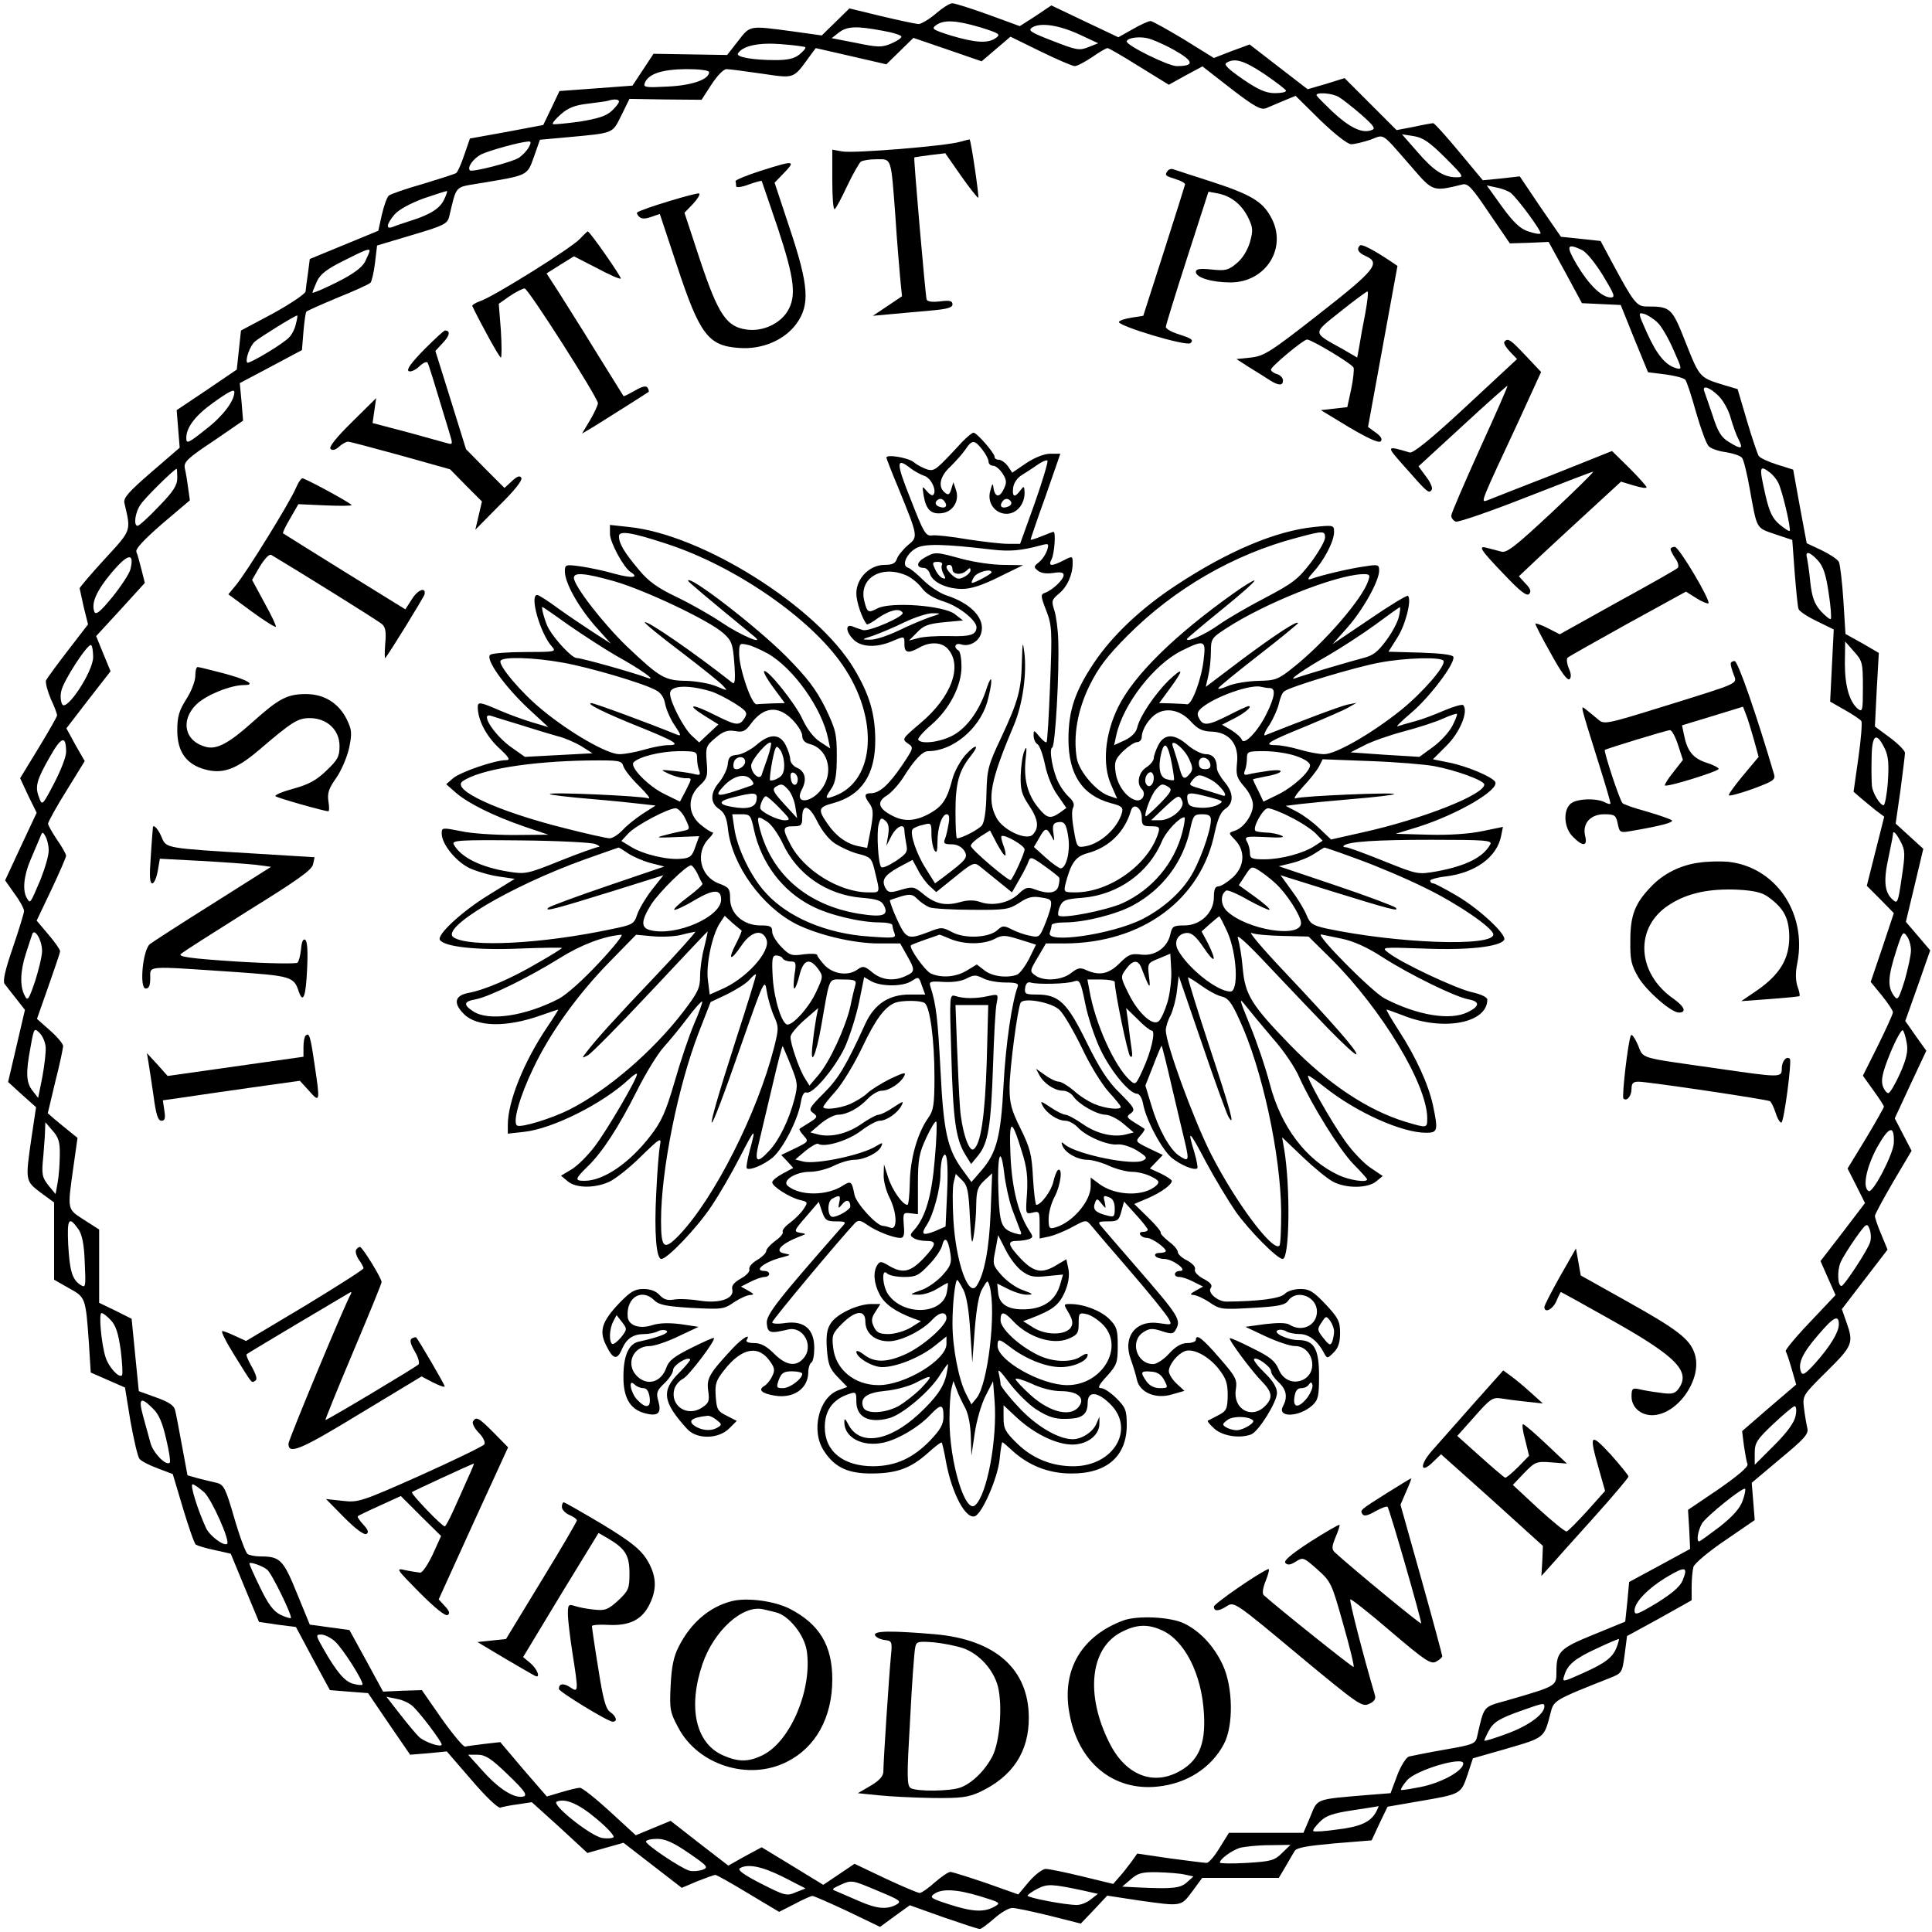<?xml version="1.0" standalone="no"?>
<!DOCTYPE svg PUBLIC "-//W3C//DTD SVG 20010904//EN"
 "http://www.w3.org/TR/2001/REC-SVG-20010904/DTD/svg10.dtd">
<svg version="1.0" xmlns="http://www.w3.org/2000/svg"
 width="643pt" height="643pt" viewBox="0 0 643 643"
 preserveAspectRatio="xMidYMid meet">

<g transform="translate(0,643) scale(0.1,-0.1)"
fill="#000000" stroke="none">
<path d="M3115 6385 c-22 -19 -48 -34 -57 -35 -9 0 -65 12 -124 26 l-107 26
-46 -45 -46 -45 -100 14 c-143 19 -138 20 -179 -33 l-36 -46 -123 2 -122 2
-35 -53 -35 -53 -121 -9 -122 -9 -27 -57 -27 -56 -122 -23 -122 -22 -19 -55
c-10 -30 -22 -57 -27 -60 -4 -3 -54 -19 -110 -36 -57 -16 -108 -34 -114 -39
-6 -5 -16 -33 -23 -63 l-12 -54 -114 -47 -114 -47 -6 -47 c-4 -25 -7 -53 -8
-61 -1 -8 -50 -41 -108 -73 l-107 -57 -7 -65 -7 -65 -100 -68 -100 -67 5 -63
5 -62 -95 -82 c-75 -65 -93 -85 -89 -102 22 -95 25 -88 -65 -186 -46 -50 -84
-95 -84 -98 1 -4 7 -32 14 -64 l14 -56 -67 -87 c-37 -48 -70 -93 -73 -100 -2
-8 5 -35 16 -61 12 -25 21 -50 21 -55 0 -4 -28 -53 -62 -109 l-61 -100 27 -58
28 -57 -53 -113 -52 -112 31 -44 c18 -24 32 -50 32 -58 0 -7 -17 -62 -37 -121
-26 -75 -34 -112 -28 -121 6 -8 23 -30 39 -50 l29 -37 -28 -120 -28 -120 46
-42 47 -42 -15 -100 c-21 -145 -21 -145 30 -184 l45 -33 0 -129 0 -128 49 -28
c56 -31 56 -30 67 -185 l6 -96 57 -25 57 -25 18 -111 c11 -61 24 -118 30 -126
6 -8 34 -22 61 -32 l50 -19 34 -114 c19 -63 38 -118 43 -121 5 -3 33 -12 63
-18 l53 -12 47 -114 47 -113 61 -9 62 -8 56 -105 57 -105 63 -5 64 -5 70 -103
70 -102 61 5 61 6 83 -96 c45 -53 88 -94 95 -91 7 2 33 8 59 11 l46 7 93 -84
92 -85 60 17 60 17 97 -75 97 -75 52 22 c28 11 55 21 60 21 4 0 54 -28 110
-62 l102 -61 51 26 c28 15 55 27 60 27 5 0 57 -23 117 -51 l108 -52 49 36 50
36 112 -40 c61 -21 115 -39 121 -39 5 0 26 16 48 35 21 19 48 35 60 35 12 0
68 -12 125 -26 l103 -26 44 46 44 47 105 -16 c143 -20 140 -21 178 30 l33 45
127 0 128 0 22 37 c12 21 26 45 31 53 7 11 44 17 133 25 l123 10 26 56 27 56
104 18 c141 24 140 24 162 88 l18 55 115 33 c124 36 122 35 143 116 11 44 10
44 197 118 41 16 42 18 50 78 l8 62 108 59 107 60 0 45 c0 26 3 55 6 66 3 11
50 51 105 88 l99 68 -5 62 -5 62 95 80 c81 67 95 83 90 102 -3 13 -8 42 -11
66 -5 42 -5 43 75 122 87 86 91 95 66 165 l-15 43 76 99 76 99 -21 51 c-12 28
-21 55 -21 61 0 6 28 57 61 114 l61 103 -28 54 -28 54 52 112 53 113 -35 49
-35 50 42 118 41 117 -40 47 -41 48 29 121 29 122 -46 42 -46 42 16 111 c8 61
15 117 15 124 0 8 -23 31 -50 51 l-50 37 6 122 7 123 -55 32 -56 31 -7 113
c-4 61 -11 119 -15 127 -5 9 -31 26 -58 39 l-49 23 -23 123 -22 122 -54 17
c-29 9 -57 22 -61 29 -4 7 -22 59 -39 117 l-31 105 -44 13 c-82 25 -82 24
-128 140 -47 119 -50 122 -132 122 -32 0 -43 15 -114 147 l-38 71 -66 7 -66 7
-69 100 -68 101 -62 -7 -61 -6 -79 95 c-43 52 -82 95 -86 95 -4 0 -33 -5 -64
-12 l-58 -11 -86 86 -87 87 -61 -19 -62 -18 -96 74 -97 75 -60 -22 -59 -23
-100 62 c-55 33 -105 61 -111 61 -6 0 -33 -12 -59 -27 l-48 -27 -112 53 -111
53 -52 -35 -53 -34 -104 38 c-58 21 -112 38 -120 38 -8 1 -33 -15 -55 -34z
m148 -46 c63 -20 68 -23 52 -35 -26 -19 -66 -17 -148 7 -63 20 -68 23 -52 35
26 19 66 17 148 -7z m332 -25 l60 -28 -33 -13 c-30 -12 -39 -10 -119 21 -75
29 -83 35 -67 45 28 17 91 7 159 -25z m-659 14 c35 -6 64 -15 64 -20 0 -5 -15
-15 -34 -23 -30 -13 -44 -13 -116 2 l-82 16 23 18 c28 22 59 23 145 7z m641
-118 c8 0 34 14 58 30 24 17 47 30 51 30 4 0 51 -27 105 -61 l99 -61 56 31 56
30 95 -74 c78 -60 100 -72 117 -65 12 5 38 16 59 25 l39 16 82 -81 c49 -47 91
-80 103 -80 11 0 40 7 64 15 49 18 33 28 139 -93 69 -80 69 -80 167 -56 18 5
32 -10 89 -95 l69 -101 65 2 64 3 56 -102 55 -102 64 -3 65 -3 45 -112 46
-112 57 -7 c32 -4 62 -12 67 -18 5 -6 21 -55 36 -109 16 -55 34 -105 42 -112
7 -8 33 -17 58 -20 24 -4 48 -12 53 -19 5 -6 17 -54 26 -106 24 -133 20 -126
84 -148 l57 -19 8 -109 c5 -60 10 -115 13 -121 2 -7 29 -25 60 -40 l57 -28 -6
-120 -6 -120 49 -28 c27 -15 52 -32 55 -37 3 -5 -1 -60 -10 -122 l-16 -113 23
-20 c13 -11 36 -30 51 -42 l28 -21 -29 -115 -29 -115 45 -45 45 -46 -38 -114
-39 -115 37 -45 c20 -25 37 -50 37 -56 0 -6 -23 -56 -50 -111 l-50 -100 35
-49 c19 -26 35 -51 35 -54 0 -3 -27 -51 -60 -106 l-61 -100 29 -57 29 -58 -74
-97 -74 -96 25 -57 25 -56 -85 -90 c-47 -49 -83 -93 -81 -97 3 -4 12 -31 20
-59 l15 -52 -90 -77 -90 -78 6 -48 c4 -27 9 -55 12 -62 3 -9 -33 -39 -96 -83
l-102 -69 4 -65 3 -65 -101 -55 -102 -55 -6 -66 -7 -66 -105 -43 c-113 -46
-124 -57 -124 -124 0 -48 2 -47 -167 -96 -79 -22 -73 -16 -97 -120 -5 -23 -13
-27 -108 -43 -57 -10 -110 -21 -119 -23 -9 -3 -27 -31 -39 -63 l-22 -59 -76
-6 c-177 -15 -166 -11 -191 -72 l-23 -54 -124 0 -124 0 -31 -50 c-17 -28 -36
-50 -43 -50 -7 0 -62 7 -122 15 l-109 16 -20 -28 c-11 -15 -29 -38 -40 -50
l-20 -23 -103 25 c-57 14 -112 25 -122 25 -10 0 -35 -19 -55 -42 l-36 -43
-107 38 c-59 20 -113 37 -119 37 -7 0 -30 -16 -52 -35 -21 -19 -44 -35 -50
-35 -7 0 -58 22 -114 48 l-103 49 -52 -35 -52 -35 -103 63 -102 62 -56 -30
-55 -31 -96 74 -96 75 -58 -24 -58 -24 -86 79 c-47 43 -92 79 -100 79 -8 0
-36 -7 -63 -15 l-47 -14 -78 90 -77 91 -53 -6 c-29 -4 -58 -7 -64 -9 -6 -1
-41 41 -78 93 l-66 95 -65 -2 -64 -3 -56 103 -56 102 -66 9 -66 9 -43 105
c-45 111 -56 122 -121 122 -18 0 -37 4 -43 8 -6 4 -26 57 -44 119 -29 100 -35
112 -59 118 -14 3 -42 10 -62 15 l-35 10 -18 97 c-10 54 -20 108 -23 119 -3
16 -21 28 -63 43 l-58 21 -6 60 c-3 33 -9 87 -12 121 l-6 60 -54 27 -54 26 0
122 0 122 -50 32 c-57 37 -56 31 -36 174 l14 99 -26 21 c-15 12 -37 30 -50 41
l-23 20 25 105 c15 58 26 111 26 119 0 7 -20 31 -44 52 l-43 38 38 108 c21 60
39 112 39 117 0 6 -17 30 -39 56 l-39 46 49 103 c27 57 49 108 49 113 0 5 -13
29 -30 53 -16 24 -30 48 -30 54 0 5 27 55 61 109 l61 99 -31 54 -30 55 73 95
74 95 -24 58 -24 59 81 88 81 89 -11 44 c-6 24 -13 50 -17 59 -4 10 23 39 86
94 l92 78 -6 42 c-3 24 -8 53 -11 65 -4 20 9 33 95 90 l99 68 -5 62 -6 63 104
55 103 55 5 62 c3 34 7 64 10 66 3 3 50 24 105 47 55 22 103 44 108 49 4 4 11
33 15 65 l7 59 117 35 c105 31 117 37 123 61 25 105 18 97 95 110 169 28 164
25 187 89 l20 57 89 8 c159 15 151 11 182 73 l27 55 120 -2 120 -1 33 51 c19
29 40 51 50 51 9 0 62 -7 117 -15 111 -16 104 -19 160 58 l20 27 118 -27 117
-27 45 44 45 44 114 -39 113 -39 48 41 48 41 100 -49 c55 -27 107 -49 114 -49z
m330 54 c67 -38 70 -54 9 -54 -27 0 -166 68 -166 82 0 10 32 17 63 12 16 -2
58 -20 94 -40z m-1227 9 c3 -3 -6 -13 -19 -24 -17 -14 -39 -19 -80 -19 -75 0
-132 10 -125 22 16 26 70 37 144 31 41 -3 77 -8 80 -10z m1529 -90 c39 -27 71
-51 71 -55 0 -5 -17 -8 -37 -8 -29 0 -55 11 -106 46 -49 34 -65 49 -55 55 27
17 58 8 127 -38z m-1849 7 c0 -24 -55 -44 -136 -48 -75 -4 -84 -3 -78 12 12
30 56 45 137 46 44 0 77 -4 77 -10z m2096 -83 c12 -7 45 -33 74 -58 46 -41 50
-48 32 -53 -30 -10 -71 10 -127 62 -27 26 -51 50 -53 54 -6 12 51 9 74 -5z
m-2396 -15 c0 -5 -11 -19 -24 -31 -18 -17 -46 -26 -108 -36 -46 -6 -85 -10
-88 -8 -3 3 9 17 27 33 24 21 46 30 90 35 32 4 63 8 68 10 19 6 35 5 35 -3z
m2750 -187 c62 -62 64 -65 37 -65 -43 0 -77 23 -131 86 l-50 57 39 -6 c31 -5
53 -20 105 -72z m-3050 35 c-6 -11 -21 -27 -33 -35 -23 -15 -156 -49 -163 -42
-10 10 11 39 37 53 27 13 127 41 157 43 10 1 10 -4 2 -19z m3268 -152 c25 -21
104 -129 99 -135 -3 -3 -22 0 -41 7 -26 8 -49 30 -87 82 l-51 71 32 -7 c18 -3
40 -12 48 -18z m-3550 -22 c-13 -29 -45 -50 -112 -71 -22 -7 -49 -16 -58 -20
-25 -10 -22 9 5 41 15 17 52 37 98 54 41 14 75 25 77 24 1 -1 -3 -14 -10 -28z
m3787 -168 c15 -7 44 -43 70 -85 38 -63 42 -73 26 -73 -30 0 -73 42 -113 109
-37 63 -34 73 17 49z m-4035 -3 c0 -4 -7 -19 -15 -36 -11 -20 -39 -41 -95 -69
-44 -22 -80 -37 -80 -34 0 3 7 20 15 38 11 24 34 41 88 68 73 37 87 42 87 33z
m4287 -239 c12 -11 36 -52 52 -89 30 -67 30 -68 8 -62 -35 11 -63 45 -96 118
-30 67 -30 68 -8 62 12 -4 32 -17 44 -29z m-4532 -3 c-3 -16 -13 -36 -22 -45
-18 -21 -134 -90 -140 -85 -8 9 9 56 25 70 16 14 132 86 141 87 2 0 0 -12 -4
-27z m4735 -241 c16 -16 34 -49 40 -73 7 -24 18 -56 26 -71 17 -33 10 -35 -32
-9 -25 15 -37 34 -54 88 -13 37 -25 74 -28 81 -8 22 19 13 48 -16z m-4940 13
c0 -29 -38 -80 -94 -123 -60 -48 -66 -50 -66 -30 0 36 30 75 90 118 53 38 70
46 70 35z m-190 -286 c0 -24 -13 -45 -62 -95 -33 -35 -65 -64 -70 -64 -14 0
-9 44 10 71 14 22 111 117 120 119 1 0 2 -14 2 -31z m5301 18 c9 -7 21 -21 27
-33 13 -24 44 -155 38 -161 -2 -2 -17 8 -34 22 -23 20 -33 40 -46 96 -22 97
-21 103 15 76z m-5457 -322 c-4 -15 -31 -56 -60 -92 -41 -50 -55 -61 -60 -49
-11 29 7 70 59 132 53 62 75 66 61 9z m5616 30 c18 -20 27 -46 36 -108 7 -45
10 -84 7 -87 -2 -3 -17 9 -33 26 -22 25 -29 46 -35 95 -3 35 -9 72 -11 82 -7
25 9 21 36 -8z m-5740 -322 c0 -48 -89 -183 -103 -157 -5 9 -7 29 -3 44 6 33
88 159 99 153 4 -2 7 -20 7 -40z m5890 -99 c0 -79 -1 -85 -17 -73 -28 24 -43
76 -43 151 l1 73 29 -33 c28 -31 30 -37 30 -118z m-5980 -217 c0 -16 -18 -62
-40 -104 -39 -75 -40 -75 -50 -47 -14 36 -9 57 37 137 38 67 53 70 53 14z
m6054 9 c11 -24 13 -51 9 -109 -3 -42 -10 -77 -14 -77 -12 0 -37 41 -39 65 -1
11 -2 52 -1 92 1 80 16 90 45 29z m-6112 -335 c1 -16 -12 -60 -27 -98 -35 -82
-34 -81 -45 -63 -16 25 -11 75 11 127 11 26 25 59 31 73 9 23 10 23 19 7 6
-10 11 -31 11 -46z m6164 27 c15 -28 15 -41 3 -120 -12 -83 -14 -87 -30 -72
-27 24 -31 62 -14 139 8 39 15 73 15 78 0 15 10 6 26 -25z m-6186 -363 c0 -17
-11 -62 -23 -100 -22 -64 -25 -68 -35 -48 -16 30 -15 80 4 139 9 27 18 56 21
64 7 24 33 -18 33 -55z m6220 2 c0 -16 -10 -61 -21 -100 -20 -63 -23 -68 -35
-52 -23 31 -21 64 8 154 19 59 22 63 34 46 8 -10 14 -32 14 -48z m-6208 -323
c1 -16 -4 -60 -11 -98 l-14 -70 -18 23 c-22 27 -24 59 -7 148 11 62 12 63 30
45 10 -10 19 -31 20 -48z m6194 14 c5 -26 -1 -52 -22 -100 -16 -35 -33 -65
-39 -66 -5 -1 -14 10 -19 24 -6 20 -1 45 25 109 19 46 38 80 42 76 4 -4 10
-24 13 -43z m-6147 -371 c0 -29 -3 -70 -7 -92 l-7 -39 -24 29 c-21 27 -23 37
-17 95 3 36 6 76 6 90 l1 25 24 -28 c20 -22 25 -39 24 -80z m6104 40 c-1 -37
-70 -170 -84 -161 -21 12 -8 78 28 145 40 71 58 77 56 16z m-6042 -288 c12
-17 19 -50 21 -110 4 -81 3 -86 -13 -76 -29 18 -37 47 -42 135 -4 87 2 96 34
51z m5963 -43 c-7 -25 -86 -145 -95 -146 -13 0 -15 49 -4 77 7 17 30 53 51 83
35 49 38 51 46 30 5 -13 6 -32 2 -44z m-5855 -260 c17 -18 25 -44 33 -101 5
-42 7 -79 4 -82 -10 -11 -45 28 -55 61 -14 45 -23 146 -13 146 5 0 19 -11 31
-24z m5751 -14 c0 -25 -29 -73 -77 -127 -34 -38 -44 -44 -49 -31 -11 29 5 63
58 124 51 60 68 68 68 34z m-5611 -280 c20 -19 32 -48 44 -101 10 -41 15 -76
12 -79 -12 -12 -55 32 -64 65 -6 21 -17 62 -25 91 -16 59 -8 65 33 24z m5467
-24 c-4 -22 -28 -55 -71 -98 l-65 -65 0 39 c0 34 7 45 62 97 34 32 66 59 71
59 5 0 7 -14 3 -32z m-5296 -255 c25 -24 86 -160 76 -171 -10 -9 -57 25 -70
52 -27 58 -55 146 -45 146 5 0 22 -12 39 -27z m5120 -27 c-8 -24 -31 -51 -75
-86 -36 -27 -67 -50 -70 -50 -10 0 -4 35 9 59 13 23 137 123 144 116 2 -2 -1
-20 -8 -39z m-4911 -230 c15 -11 85 -155 79 -161 -2 -2 -18 3 -35 11 -23 12
-40 34 -67 90 -20 41 -36 77 -36 80 0 8 43 -7 59 -20z m4711 -36 c-8 -20 -36
-44 -86 -75 -65 -39 -74 -42 -74 -25 0 28 46 75 110 113 59 35 69 33 50 -13z
m-4486 -202 c27 -24 99 -138 92 -145 -2 -2 -16 -1 -30 3 -28 7 -55 38 -100
117 -25 44 -26 47 -7 47 11 0 31 -10 45 -22z m4267 -19 c-13 -35 -38 -54 -114
-88 -67 -30 -68 -30 -61 -8 11 37 35 57 109 91 38 18 71 32 73 31 1 -1 -2 -13
-7 -26z m-4008 -197 c23 -20 97 -118 97 -128 0 -11 -54 7 -74 24 -10 9 -39 44
-64 76 l-46 59 34 -7 c19 -3 42 -14 53 -24z m3767 -1 c0 -26 -52 -64 -122 -90
-43 -16 -78 -27 -78 -24 0 2 6 16 14 31 16 31 36 43 116 71 65 23 70 24 70 12z
m-3454 -223 c67 -64 75 -78 46 -78 -30 0 -79 33 -127 88 l-47 52 32 0 c25 0
45 -13 96 -62z m3184 33 c0 -23 -64 -60 -131 -76 -39 -8 -73 -14 -76 -12 -2 3
7 17 20 32 29 34 187 81 187 56z m-2885 -184 c34 -28 60 -56 57 -61 -2 -4 -20
-6 -38 -3 -39 7 -171 112 -151 121 28 12 73 -7 132 -57z m2595 23 c-18 -34
-53 -50 -131 -59 -40 -6 -76 -8 -78 -5 -3 3 7 16 21 30 20 21 43 29 109 39 46
7 85 13 87 14 1 1 -2 -8 -8 -19z m-2288 -137 c64 -44 67 -48 46 -56 -12 -4
-32 -6 -43 -3 -27 7 -145 86 -145 97 0 5 16 9 37 9 27 0 54 -12 105 -47z
m1975 0 c-25 -25 -36 -28 -117 -33 -50 -3 -90 -2 -90 1 0 12 39 40 66 49 16 4
60 9 99 9 l70 1 -28 -27z m-1660 -80 l74 -38 -33 -13 c-30 -13 -36 -11 -115
29 -55 28 -79 45 -71 51 26 16 73 7 145 -29z m1337 8 l28 -6 -21 -19 c-22 -20
-46 -23 -156 -18 l-60 3 28 24 c24 21 37 25 90 24 34 -1 75 -4 91 -8z m-1020
-55 c72 -30 78 -34 59 -45 -32 -17 -65 -14 -124 12 -30 13 -63 27 -74 32 -18
7 -18 8 10 21 40 18 39 18 129 -20z m681 2 l49 -11 -23 -18 c-13 -11 -34 -19
-47 -19 -39 0 -164 24 -164 31 0 3 15 14 33 23 33 17 48 16 152 -6z m-343 -19
c68 -21 70 -22 47 -35 -34 -19 -73 -17 -150 8 -59 19 -66 23 -51 34 25 19 75
17 154 -7z"/>
<path d="M3195 5958 c-47 -14 -355 -39 -392 -32 l-33 6 0 -101 c0 -56 3 -100
8 -97 4 2 23 37 42 78 19 40 40 76 45 80 6 4 29 8 52 8 51 0 48 10 63 -190 5
-80 13 -172 16 -206 l6 -60 -49 -33 -48 -32 55 5 c30 3 90 8 133 12 59 5 77
10 77 21 0 12 -9 14 -41 10 -26 -3 -42 -1 -45 6 -4 12 -44 471 -41 473 1 1 25
4 53 8 l50 6 53 -76 c29 -41 55 -74 57 -72 3 4 -24 190 -29 194 -1 0 -15 -3
-32 -8z"/>
<path d="M2530 5861 c-47 -15 -84 -31 -82 -34 1 -4 2 -11 2 -17 0 -5 19 -3 42
6 22 8 42 13 43 12 1 -2 25 -73 54 -158 56 -170 62 -226 32 -276 -26 -42 -83
-68 -135 -61 -68 9 -95 49 -156 231 l-52 158 28 29 c15 16 25 32 21 35 -5 5
-194 -52 -206 -63 -3 -2 0 -8 6 -14 8 -8 20 -8 40 -1 l29 10 57 -172 c76 -230
104 -267 207 -274 76 -6 151 26 191 81 45 63 41 126 -22 315 l-51 154 26 27
c47 48 43 49 -74 12z"/>
<path d="M3885 5860 c-9 -14 -7 -15 30 -27 17 -5 30 -13 29 -17 -1 -4 -32
-104 -70 -222 l-69 -215 -38 -6 c-20 -3 -40 -9 -43 -14 -7 -13 226 -83 238
-71 11 11 6 15 -44 31 -21 7 -38 17 -38 23 0 5 32 109 71 230 l71 220 32 -6
c44 -9 78 -36 100 -80 16 -33 17 -43 6 -82 -8 -27 -25 -55 -44 -70 -27 -23
-37 -26 -83 -21 -40 4 -53 2 -53 -8 0 -19 54 -35 115 -35 119 0 192 117 134
219 -28 51 -67 74 -199 117 -63 20 -120 39 -126 41 -7 2 -15 -1 -19 -7z"/>
<path d="M1930 5635 c-29 -31 -284 -190 -329 -206 -17 -6 -31 -14 -29 -18 32
-66 90 -171 95 -171 3 0 3 40 0 90 l-7 89 37 26 c21 14 43 25 49 25 12 0 244
-364 244 -382 0 -6 -12 -32 -26 -56 l-27 -45 39 23 c50 31 178 112 183 116 1
1 0 8 -4 14 -5 7 -18 4 -42 -10 -20 -11 -36 -20 -38 -18 -1 2 -42 68 -92 148
-49 80 -107 171 -127 203 l-37 57 46 29 45 28 76 -39 c41 -22 77 -38 80 -35 4
3 -103 157 -110 157 -1 0 -13 -11 -26 -25z"/>
<path d="M4526 5613 c-12 -12 -6 -24 19 -35 51 -23 33 -46 -155 -193 -162
-127 -183 -140 -227 -145 l-48 -5 45 -29 c25 -15 55 -34 67 -42 29 -18 43 -18
43 0 0 8 -9 18 -20 21 -11 3 -20 10 -20 15 0 10 108 100 120 100 15 0 152 -82
155 -94 2 -6 -1 -38 -8 -71 l-13 -60 -44 -5 -44 -5 94 -57 c63 -37 98 -53 105
-47 7 7 1 17 -16 29 l-26 19 49 268 49 268 -22 15 c-57 38 -97 59 -103 53z
m18 -225 c-8 -40 -17 -90 -20 -110 l-7 -38 -48 28 c-103 57 -102 50 -8 125 46
37 87 67 90 67 4 0 0 -33 -7 -72z"/>
<path d="M1411 5266 c-41 -42 -59 -66 -51 -71 6 -4 22 3 35 15 12 12 25 18 28
13 4 -7 18 -52 72 -231 12 -39 12 -42 -3 -38 -10 3 -70 19 -134 37 l-118 31 6
42 6 41 -81 -80 c-52 -51 -77 -83 -71 -89 6 -6 16 -4 28 7 10 9 24 17 30 17 7
0 85 -21 176 -46 l164 -46 53 -54 53 -53 -11 -47 -11 -47 80 81 c50 49 78 84
73 92 -5 8 -14 5 -31 -11 l-25 -23 -64 64 -64 65 -51 164 -51 163 25 27 c23
24 26 41 7 41 -4 0 -35 -29 -70 -64z"/>
<path d="M5007 5293 c-4 -4 4 -18 18 -33 l24 -25 -170 -158 c-116 -108 -176
-156 -187 -153 -81 24 -81 24 -13 -52 72 -82 77 -86 86 -72 4 6 -5 26 -19 44
l-25 34 147 135 c81 75 148 134 149 133 2 -1 -40 -96 -92 -210 -52 -115 -95
-215 -95 -222 0 -8 7 -17 15 -20 8 -3 112 33 232 80 120 47 221 86 225 86 4 0
-58 -61 -138 -136 -118 -110 -149 -135 -167 -130 -12 3 -33 9 -46 12 -34 10
-26 -4 56 -89 51 -54 74 -72 82 -64 8 8 5 18 -12 35 l-22 24 71 67 c39 36 115
107 170 157 l99 91 43 -13 c23 -7 42 -10 42 -6 0 4 -26 33 -57 64 l-58 57
-200 -80 c-110 -43 -208 -81 -217 -85 -20 -6 -22 -10 106 264 l75 164 -51 54
c-51 54 -59 60 -71 47z"/>
<path d="M3203 4960 c-88 -95 -92 -98 -115 -93 -13 4 -34 14 -47 25 -19 15
-91 27 -91 15 0 -2 17 -47 39 -99 68 -167 67 -164 32 -193 -16 -14 -33 -35
-36 -45 -5 -15 -15 -20 -41 -20 -50 0 -94 -45 -94 -95 0 -28 19 -84 35 -103 2
-2 20 8 40 23 38 25 69 32 79 16 8 -12 -112 -64 -132 -58 -10 3 -25 8 -34 12
-26 10 -23 -19 4 -45 26 -24 74 -26 125 -5 45 19 43 19 43 -10 0 -28 13 -31
50 -10 35 20 74 18 94 -4 51 -56 13 -161 -91 -248 -60 -51 -62 -53 -42 -67 21
-14 20 -15 -20 -75 -44 -64 -74 -91 -103 -91 -22 0 -23 -9 -3 -36 12 -18 12
-32 3 -84 l-12 -62 -30 6 c-39 8 -75 34 -103 76 -32 46 -29 54 20 67 95 26
141 95 140 213 -1 87 -20 150 -71 235 -124 207 -505 446 -748 471 l-64 7 0
-30 c0 -28 46 -113 69 -127 30 -19 4 -21 -52 -6 -34 10 -86 21 -115 25 -50 7
-52 6 -52 -17 0 -38 45 -118 101 -182 l52 -58 -59 38 c-32 21 -86 57 -119 81
-32 24 -63 43 -67 43 -27 0 10 -129 49 -172 15 -17 11 -18 -88 -18 -57 0 -110
-4 -117 -9 -19 -12 45 -103 126 -179 l67 -62 -54 16 c-30 9 -79 27 -109 40
-62 27 -72 29 -72 12 0 -43 26 -94 67 -134 39 -36 43 -44 26 -44 -36 0 -150
-39 -175 -60 l-23 -20 33 -29 c41 -35 123 -76 227 -112 l80 -27 -115 -1 c-63
0 -143 5 -177 13 -61 12 -63 12 -63 -8 0 -35 46 -92 92 -115 24 -11 68 -24 97
-28 l54 -8 -84 -52 c-89 -54 -176 -134 -165 -151 14 -23 122 -35 264 -29 78 3
142 4 142 2 0 -2 -35 -24 -79 -49 -88 -52 -178 -91 -234 -101 -44 -9 -49 -34
-13 -70 43 -43 140 -45 254 -5 31 11 58 20 60 20 1 0 -15 -26 -36 -57 -78
-115 -132 -249 -132 -327 l0 -29 54 6 c94 10 261 93 349 175 15 14 27 22 27
17 0 -16 -101 -189 -142 -242 -22 -29 -56 -63 -76 -75 l-35 -21 23 -19 c28
-23 90 -23 138 -1 21 10 68 47 105 84 66 64 69 65 63 35 -3 -17 -9 -88 -12
-157 -7 -130 0 -219 17 -219 20 0 118 103 165 173 27 40 70 114 96 165 52 101
55 103 33 22 -8 -30 -12 -56 -10 -58 9 -9 55 10 86 35 35 30 84 125 94 183 4
25 11 37 19 34 20 -8 95 81 128 151 16 36 37 102 47 149 l17 84 24 -14 c34
-18 105 -18 134 1 23 15 24 15 34 -15 l11 -30 -52 0 c-69 0 -117 -32 -147 -97
-64 -140 -89 -182 -138 -231 -49 -49 -52 -55 -36 -66 16 -12 15 -15 -12 -32
-16 -10 -31 -19 -33 -21 -2 -2 4 -12 14 -23 17 -19 16 -20 -29 -42 l-46 -22
20 -21 20 -22 -35 -19 c-19 -10 -35 -23 -35 -29 0 -14 59 -51 93 -59 26 -6 26
-8 12 -29 -8 -13 -28 -33 -45 -46 -17 -12 -28 -26 -25 -31 3 -5 -8 -18 -25
-30 -16 -12 -30 -27 -30 -34 0 -6 -14 -20 -31 -30 -17 -10 -28 -24 -25 -31 2
-7 -10 -20 -28 -30 -23 -13 -32 -24 -29 -36 8 -31 -42 -48 -107 -38 -30 5 -69
7 -86 4 -23 -4 -35 0 -49 15 -12 13 -31 20 -53 20 -29 0 -43 -8 -80 -46 -59
-62 -69 -93 -45 -141 23 -48 37 -51 53 -13 15 35 37 50 75 50 14 0 34 4 44 9
9 5 23 6 29 2 12 -7 -26 -22 -91 -36 -36 -7 -54 -50 -52 -128 2 -65 26 -101
77 -112 39 -9 50 3 39 42 -8 27 -5 35 20 59 16 15 29 35 29 44 0 16 47 46 57
36 2 -2 -14 -22 -36 -44 -61 -60 -56 -98 26 -188 32 -35 104 -34 140 2 l25 25
-33 17 c-31 15 -34 22 -37 65 -3 41 1 53 29 88 59 75 115 84 154 25 14 -20 14
-29 4 -48 -6 -13 -18 -27 -26 -31 -21 -13 -7 -25 36 -32 62 -10 110 23 111 77
0 15 5 30 10 33 6 3 10 25 10 49 0 62 -33 91 -95 83 -25 -4 -45 -3 -45 2 0 8
226 278 275 330 11 11 18 11 42 -6 30 -21 86 -43 110 -43 11 0 14 11 11 42 -3
41 -2 43 22 40 l25 -3 0 98 c0 86 4 105 28 157 15 32 30 57 33 53 3 -3 1 -60
-5 -126 -10 -122 -31 -192 -68 -234 -15 -16 -15 -19 -3 -27 8 -6 27 -10 43
-10 36 0 34 -12 -11 -60 -43 -44 -68 -49 -113 -23 -26 16 -31 16 -39 3 -15
-23 -12 -62 8 -99 17 -32 53 -57 112 -79 l25 -9 -35 -22 c-19 -11 -52 -21 -73
-21 -30 0 -40 5 -49 25 -9 19 -8 29 6 50 l16 25 -32 0 c-45 -1 -113 -33 -133
-64 -13 -20 -16 -41 -13 -86 4 -51 9 -65 36 -93 l32 -33 -30 -11 c-66 -25 -92
-137 -47 -203 36 -55 81 -75 162 -74 82 1 127 18 184 69 23 21 43 36 45 34 2
-2 9 -32 15 -67 20 -105 66 -190 96 -178 24 9 76 128 82 190 3 31 7 56 9 56 2
0 16 -12 31 -26 55 -51 122 -78 198 -78 118 -1 185 57 185 161 0 49 -4 59 -34
89 -19 19 -42 34 -51 34 -13 0 -9 10 19 40 33 37 36 45 36 101 0 53 -3 64 -28
89 -28 28 -85 50 -130 50 -23 0 -23 0 -5 -30 13 -23 15 -35 7 -48 -17 -26 -82
-27 -124 -1 l-35 22 25 9 c73 28 94 44 113 86 13 30 17 55 13 78 l-7 33 -32
-19 c-49 -30 -75 -25 -119 20 -44 47 -47 60 -14 60 13 0 32 3 41 6 14 6 14 8
-1 31 -35 55 -56 137 -61 248 -5 124 3 126 38 12 17 -53 20 -85 17 -139 -5
-69 -5 -69 18 -64 23 6 24 4 24 -40 l0 -46 33 7 c17 4 52 18 77 32 43 23 45
24 60 6 8 -10 67 -79 131 -153 64 -74 121 -145 128 -158 12 -22 11 -22 -29
-16 -80 13 -125 -45 -96 -122 8 -22 17 -52 20 -67 10 -42 63 -64 116 -48 l42
12 -26 24 c-14 13 -26 32 -26 42 1 22 28 56 53 66 28 11 80 -17 113 -59 25
-32 30 -48 30 -89 -1 -44 -4 -51 -31 -65 -16 -8 -32 -17 -35 -18 -3 -2 8 -15
23 -28 28 -24 84 -32 121 -18 25 10 86 108 86 138 0 18 -13 40 -41 67 -23 22
-39 43 -35 46 8 9 56 -26 56 -40 0 -8 11 -24 25 -37 27 -25 31 -50 15 -80 -21
-39 54 -37 98 3 19 18 22 30 22 99 0 89 -17 118 -69 118 -36 0 -88 25 -68 33
8 3 20 1 28 -4 8 -5 28 -9 45 -9 30 0 60 -23 81 -64 10 -18 11 -18 32 3 15 15
21 33 21 65 0 38 -6 50 -48 95 -41 43 -54 51 -84 51 -21 0 -44 -7 -53 -17 -16
-15 -87 -24 -193 -25 -30 0 -65 31 -52 46 6 8 -1 18 -25 30 -20 11 -31 24 -28
31 3 8 -8 20 -26 30 -17 8 -31 21 -31 28 0 7 -13 23 -30 35 -16 13 -29 26 -27
30 1 4 -18 27 -43 51 l-45 44 45 19 c44 19 80 45 80 58 0 3 -16 14 -36 24
l-37 17 22 23 21 22 -46 22 c-45 22 -46 23 -29 42 10 11 16 21 14 23 -2 2 -17
11 -33 21 -27 17 -28 20 -12 31 15 12 12 18 -37 67 -41 40 -68 83 -111 170
-64 131 -92 158 -165 158 -38 0 -42 2 -39 23 2 14 9 20 18 17 22 -7 122 -5
145 4 18 6 22 0 37 -75 9 -45 32 -114 51 -153 34 -71 96 -146 121 -146 8 0 17
-15 20 -32 10 -56 62 -152 95 -181 31 -25 77 -44 86 -35 2 2 -2 26 -10 53 -25
81 -17 74 39 -33 30 -56 75 -130 99 -165 45 -63 138 -157 156 -157 23 0 26
238 5 365 l-7 40 69 -66 c38 -36 83 -73 101 -82 43 -23 115 -22 143 1 l22 18
-40 27 c-22 14 -61 55 -85 89 -48 67 -133 218 -123 218 4 0 29 -18 57 -40 105
-83 255 -150 335 -150 39 0 41 7 23 92 -15 69 -56 159 -113 247 -25 39 -44 71
-41 71 2 0 27 -9 56 -20 133 -53 279 -25 279 53 0 8 -20 18 -52 25 -55 13
-234 97 -277 131 -25 19 -24 19 120 14 144 -6 251 6 265 29 10 16 -80 101
-156 146 -39 23 -75 42 -80 42 -6 0 -10 4 -10 9 0 4 23 11 51 14 99 12 171 64
185 135 l6 30 -68 -14 c-42 -9 -111 -14 -179 -12 l-110 3 75 23 c132 42 272
124 256 150 -10 17 -96 53 -153 64 l-54 11 45 45 c44 43 74 114 56 135 -3 4
-31 -4 -62 -17 -30 -13 -74 -30 -97 -36 -23 -6 -50 -14 -59 -17 -9 -4 11 16
44 44 61 51 148 166 141 187 -2 7 -44 12 -110 14 l-106 3 29 46 c28 43 49 127
36 140 -3 3 -61 -32 -128 -78 l-123 -83 48 54 c52 58 107 156 107 191 0 20 -3
21 -47 14 -47 -6 -145 -29 -180 -42 -13 -4 -11 2 8 23 36 39 69 103 69 133 0
23 -1 24 -67 17 -127 -13 -286 -80 -459 -194 -117 -77 -212 -167 -273 -258
-63 -94 -85 -159 -85 -254 0 -118 46 -187 141 -213 36 -9 42 -14 37 -32 -14
-50 -69 -101 -119 -111 -30 -6 -31 -5 -41 53 -6 32 -8 65 -3 74 6 11 2 22 -12
35 -12 11 -27 31 -35 47 -20 37 -34 115 -22 119 10 4 24 246 20 358 -1 36 -7
80 -13 99 -10 30 -9 35 15 55 28 23 46 63 46 102 0 24 -1 24 -30 9 -41 -21
-53 -20 -40 4 9 18 15 91 6 91 -2 0 -20 -7 -40 -15 -20 -8 -36 -13 -36 -11 0
2 22 68 50 145 l49 141 -33 0 c-20 0 -51 -12 -80 -31 l-47 -32 -15 22 c-8 11
-22 21 -30 21 -8 0 -14 4 -14 10 0 12 -59 80 -70 80 -5 0 -21 -14 -37 -30z
m66 -26 c12 -15 21 -33 21 -40 0 -8 7 -14 15 -14 8 0 22 -11 31 -25 14 -21 15
-31 6 -50 -14 -31 -29 -32 -35 -2 -3 21 -4 20 -11 -6 -12 -39 15 -77 54 -77
33 0 60 31 60 70 -1 23 -2 24 -14 8 -19 -26 -28 -22 -24 9 2 16 14 33 29 42
14 9 38 24 53 35 15 10 29 16 32 13 3 -3 -16 -67 -42 -141 l-49 -136 -40 0
c-22 0 -83 7 -135 15 -52 9 -105 15 -118 13 -21 -3 -28 9 -71 120 -50 124 -49
142 0 103 13 -10 34 -21 46 -25 22 -7 42 -50 29 -63 -3 -4 -13 2 -22 13 -15
18 -15 17 -10 -15 8 -47 24 -63 60 -59 38 4 61 43 47 79 l-8 24 -7 -23 c-6
-19 -10 -21 -22 -11 -23 19 -16 54 19 86 17 17 40 42 50 57 22 33 30 33 56 0z
m-124 -175 c10 -15 -1 -23 -20 -15 -9 3 -13 10 -10 16 8 13 22 13 30 -1z m220
1 c3 -6 -1 -13 -10 -16 -19 -8 -30 0 -20 15 8 14 22 14 30 1z m-1143 -141
c225 -74 475 -246 582 -402 122 -177 110 -385 -26 -436 -33 -12 -34 -9 -10 26
13 20 17 48 17 108 0 74 -4 88 -39 161 -31 61 -59 98 -130 170 -101 101 -326
274 -326 251 0 -3 64 -57 220 -185 39 -32 -46 4 -108 46 -37 25 -104 63 -150
85 -63 30 -94 52 -126 91 -48 57 -66 87 -66 111 0 20 41 14 162 -26z m2188 22
c0 -11 -21 -48 -47 -83 -43 -56 -60 -69 -153 -118 -58 -30 -128 -71 -156 -91
-42 -30 -104 -58 -104 -46 0 2 52 46 115 97 63 51 113 95 110 98 -2 2 -34 -17
-70 -43 -197 -140 -332 -273 -384 -379 -44 -90 -53 -191 -23 -258 l20 -46 -29
10 c-40 14 -97 80 -105 123 -13 74 2 162 42 243 29 59 58 98 128 168 155 155
352 269 561 324 89 24 95 24 95 1z m-1110 -40 c61 -7 97 -4 164 14 26 7 28 6
21 -16 -4 -13 -16 -31 -27 -40 -18 -14 -18 -17 -4 -28 10 -9 29 -11 51 -8 25
4 35 2 35 -7 0 -15 -37 -50 -62 -59 -15 -5 -15 -10 4 -59 19 -49 20 -66 13
-243 -4 -104 -9 -192 -12 -195 -2 -3 -13 6 -24 19 -18 22 -19 22 -19 3 0 -12
6 -25 13 -29 7 -4 18 -35 25 -68 7 -35 24 -78 42 -102 l29 -42 -22 -16 c-31
-21 -42 -19 -70 15 -36 43 -50 94 -44 159 5 44 4 51 -4 31 -6 -14 -11 -50 -12
-81 -1 -47 3 -63 28 -100 31 -47 34 -74 12 -97 -22 -21 -100 16 -121 57 -32
61 -20 122 59 309 29 69 43 172 34 242 -5 38 -6 34 -8 -30 -2 -95 -11 -131
-69 -255 -44 -93 -47 -106 -49 -188 -1 -56 -7 -94 -15 -104 -11 -14 -67 -43
-83 -43 -3 0 -5 40 -5 89 0 93 11 135 50 184 33 41 18 43 -18 3 -17 -20 -36
-55 -42 -78 -18 -69 -33 -91 -75 -115 -47 -26 -85 -29 -125 -8 -47 24 -53 46
-19 67 15 9 40 37 55 60 36 58 64 88 83 88 81 0 169 73 196 161 8 29 15 62 14
73 0 12 -6 2 -14 -21 -22 -72 -63 -131 -109 -158 -41 -24 -109 -34 -120 -17
-3 4 17 27 44 50 60 52 100 129 100 193 0 26 -4 51 -10 54 -18 11 -11 27 10
20 25 -8 57 9 65 36 16 49 -32 101 -117 128 -20 7 -54 29 -75 50 -21 21 -44
40 -52 42 -21 7 -4 46 27 64 28 16 90 15 252 -4z m-286 -85 c18 -7 42 -27 54
-43 14 -19 38 -34 76 -46 49 -16 106 -62 106 -85 -1 -25 -21 -31 -90 -29 -41
1 -88 -2 -105 -7 l-30 -8 27 27 c21 23 38 29 89 34 l64 6 -27 21 c-37 29 -214
42 -258 19 -31 -16 -34 -14 -44 27 -17 73 56 118 138 84z m-968 -21 c103 -30
314 -130 361 -172 28 -25 32 -35 37 -101 4 -56 2 -71 -7 -64 -128 101 -284
208 -291 201 -3 -2 52 -47 121 -99 68 -52 132 -103 140 -113 16 -17 15 -17
-23 -1 -21 9 -66 17 -99 18 -73 1 -88 10 -198 114 -79 76 -177 202 -177 229 0
19 37 16 136 -12z m2508 3 c-18 -59 -145 -206 -248 -288 -52 -42 -61 -45 -119
-46 -34 -1 -79 -8 -100 -17 -21 -9 -35 -12 -32 -7 4 6 64 55 136 111 71 55
129 103 129 105 0 11 -71 -35 -184 -119 l-123 -93 8 35 c5 20 9 56 9 81 0 43
2 47 50 78 128 84 362 177 453 181 25 1 28 -2 21 -21z m-2662 -148 c46 -32
117 -78 158 -102 83 -46 139 -86 105 -74 -55 20 -220 66 -236 66 -15 0 -70 58
-93 98 -10 16 -26 72 -21 72 2 0 41 -27 87 -60z m2764 29 c-3 -17 -22 -53 -42
-80 -28 -38 -44 -51 -77 -59 -42 -11 -192 -55 -225 -67 -31 -11 31 32 109 76
41 24 111 69 155 101 43 32 81 59 83 59 2 1 1 -13 -3 -30z m-1561 -3 c-22 -8
-69 -27 -105 -45 -36 -17 -78 -31 -95 -30 -29 0 -28 1 10 13 22 8 69 27 105
45 36 17 79 31 95 30 29 0 28 -1 -10 -13z m-540 -121 c86 -49 181 -183 201
-283 l7 -33 -35 23 c-21 14 -42 42 -57 74 -22 50 -118 170 -128 160 -3 -3 11
-28 32 -56 l37 -50 -41 -1 c-23 -1 -47 -2 -53 -3 -17 -1 -57 117 -58 167 0 36
1 37 28 31 15 -3 45 -17 67 -29z m1451 -20 c-7 -65 -39 -150 -55 -149 -6 1
-29 2 -52 3 l-41 1 36 49 c47 64 46 74 -5 26 -46 -46 -95 -118 -104 -156 -4
-17 -19 -32 -42 -43 l-35 -16 7 32 c22 103 125 236 217 282 77 38 82 36 74
-29z m-2135 -10 c87 -15 264 -67 310 -91 18 -9 29 -24 33 -48 4 -19 18 -51 32
-71 21 -31 22 -36 7 -30 -101 41 -275 105 -285 105 -20 -1 45 -33 162 -80 119
-48 137 -60 94 -60 -17 0 -53 -7 -80 -15 -27 -8 -64 -15 -83 -15 -40 0 -164
71 -257 148 -70 57 -147 149 -138 163 8 14 111 11 205 -6z m2933 6 c10 -15
-69 -106 -141 -164 -97 -78 -217 -147 -256 -147 -18 0 -54 7 -81 15 -27 8 -63
15 -80 15 -45 0 -25 12 103 64 62 26 125 53 140 62 l26 15 -30 -6 c-24 -5
-156 -55 -274 -102 -7 -4 -2 12 13 33 14 22 28 54 32 71 4 18 11 37 18 42 18
15 240 82 319 96 85 16 203 19 211 6z m-2438 -102 c17 -5 52 -23 78 -39 42
-27 45 -32 34 -50 -17 -27 -28 -25 -98 10 -77 39 -99 38 -37 -1 l48 -30 -32
-30 -32 -30 -25 23 c-27 25 -72 112 -72 140 0 27 59 30 136 7z m1860 11 c21 0
17 -30 -11 -86 -29 -59 -75 -106 -82 -86 -3 8 -19 22 -35 32 l-31 18 41 21
c37 19 62 41 47 41 -3 0 -32 -13 -65 -30 -69 -35 -86 -37 -99 -11 -8 14 -6 22
7 34 44 38 165 81 200 71 8 -2 20 -4 28 -4z m-1590 -104 c19 -19 34 -43 34
-55 0 -13 8 -23 24 -27 58 -14 81 -86 46 -142 -34 -55 -100 -63 -71 -9 17 32
11 60 -17 72 -12 5 -22 18 -22 28 0 10 -7 31 -15 47 -20 39 -54 39 -97 1 -19
-16 -47 -31 -63 -33 -25 -2 -31 -8 -33 -33 -2 -16 -15 -42 -28 -58 -31 -36
-31 -70 0 -90 17 -12 25 -28 29 -68 14 -119 113 -256 226 -314 74 -37 192 -65
276 -65 l71 0 22 -39 c28 -49 28 -55 -3 -69 -40 -19 -81 -14 -112 12 -25 21
-31 22 -48 10 -31 -23 -79 -17 -109 12 -14 15 -26 31 -26 35 0 5 -20 6 -44 3
-41 -6 -48 -4 -75 24 -17 17 -31 40 -31 51 0 18 -6 21 -39 21 -57 0 -101 39
-101 89 0 33 -4 38 -36 50 -64 23 -82 103 -34 151 11 11 16 20 11 20 -5 0 -23
12 -40 26 -42 35 -44 91 -3 129 26 24 28 32 24 79 -4 49 -2 54 29 80 26 22 40
27 65 23 26 -5 35 -1 53 24 42 57 90 62 137 15z m1328 -8 c23 -25 38 -32 69
-33 58 -2 91 -42 84 -104 -4 -40 -1 -50 24 -79 17 -19 29 -44 29 -61 0 -33
-31 -77 -61 -86 -21 -7 -21 -7 2 -31 35 -37 31 -89 -9 -125 -18 -16 -39 -29
-47 -29 -11 0 -15 -11 -15 -36 0 -51 -44 -94 -98 -94 -37 0 -41 -3 -47 -30
-10 -44 -51 -73 -97 -67 -33 4 -42 1 -72 -29 -36 -36 -67 -42 -110 -23 -21 10
-29 8 -52 -10 -31 -24 -91 -28 -119 -7 -18 13 -18 15 9 60 l27 46 62 0 c259 1
455 146 500 370 10 45 20 68 35 78 29 19 28 54 -3 90 -14 17 -25 37 -25 45 0
31 -13 47 -37 47 -14 0 -41 14 -60 30 -44 39 -78 39 -98 0 -8 -16 -15 -35 -15
-43 0 -8 -11 -22 -25 -31 -26 -17 -33 -54 -15 -72 16 -16 2 -43 -20 -37 -31 8
-61 49 -67 92 -5 35 -2 44 25 71 17 16 38 30 46 30 9 0 16 8 16 18 1 26 25 63
51 78 35 20 80 9 113 -28z m869 -15 c-11 -21 -40 -52 -65 -70 l-44 -32 -115 7
-114 8 45 23 c24 13 84 34 133 47 49 13 108 32 131 43 22 10 43 17 45 15 2 -2
-5 -20 -16 -41z m-3103 5 c47 -15 103 -32 125 -38 22 -5 57 -20 79 -33 l38
-24 -112 -6 -113 -6 -44 31 c-55 38 -107 116 -70 106 6 -2 50 -16 97 -30z
m825 -109 c-8 -24 -18 -50 -20 -58 -7 -19 -35 5 -35 31 0 19 57 85 66 76 2 -3
-3 -25 -11 -49z m1402 -4 c13 -28 14 -37 3 -50 -19 -23 -25 -19 -37 28 -7 23
-15 50 -19 61 -13 34 35 -1 53 -39z m-1347 -22 c0 -23 -6 -36 -21 -43 -11 -7
-23 -9 -26 -7 -2 3 1 31 7 63 11 53 13 56 26 39 8 -10 14 -34 14 -52z m1289
10 c6 -31 10 -58 8 -59 -2 -2 -13 -1 -25 3 -23 6 -29 41 -16 91 10 36 21 25
33 -35z m-1579 13 c0 -13 3 -32 7 -41 5 -13 2 -16 -13 -12 -10 3 -41 8 -69 11
-49 5 -49 5 -20 -9 17 -8 40 -14 53 -15 27 0 26 3 4 -42 l-19 -36 -51 25 c-54
26 -118 91 -103 106 19 19 89 36 149 37 59 0 62 -1 62 -24z m1993 8 c29 -10
47 -22 47 -31 0 -22 -60 -76 -112 -100 l-43 -21 -17 36 c-10 19 -18 37 -18 38
0 1 17 5 38 9 61 10 76 27 17 20 -27 -4 -59 -9 -69 -12 -15 -4 -18 -1 -13 12
4 9 7 28 7 41 0 23 3 24 58 24 32 0 79 -7 105 -16z m-1833 -19 c0 -16 -27 -32
-37 -22 -3 4 -3 13 0 22 8 20 37 20 37 0z m1548 -8 c2 -12 -3 -17 -17 -17 -15
0 -21 6 -21 21 0 25 33 22 38 -4z m-1953 -8 c4 -12 28 -42 54 -67 25 -25 38
-42 29 -39 -22 8 -335 22 -328 14 3 -3 64 -10 135 -16 72 -6 149 -14 173 -17
l44 -5 -44 -28 c-24 -16 -54 -40 -67 -55 -14 -14 -32 -26 -42 -26 -9 0 -77 15
-151 34 -223 56 -378 128 -338 156 56 39 224 66 417 69 106 1 112 0 118 -20z
m2699 1 c74 -14 166 -48 166 -61 0 -34 -208 -116 -408 -160 l-102 -23 -38 36
c-20 20 -54 45 -75 56 l-38 20 48 6 c26 3 107 11 178 17 72 6 132 13 135 16 7
7 -306 -6 -328 -14 -9 -3 2 14 24 38 23 24 47 55 54 68 l12 24 157 -6 c86 -3
183 -11 215 -17z m-2119 -43 c0 -26 -20 -25 -23 2 -3 16 1 22 10 19 7 -3 13
-12 13 -21z m1185 4 c0 -23 -16 -36 -25 -21 -9 14 1 40 15 40 5 0 10 -9 10
-19z m-1340 -6 c10 -12 10 -16 -1 -20 -110 -39 -126 -40 -93 -4 33 37 74 48
94 24z m1530 0 c32 -17 65 -63 37 -52 -8 3 -35 11 -58 18 -55 16 -54 15 -39
34 16 19 24 19 60 0z m-1406 -34 c9 -10 20 -35 23 -56 l6 -38 -43 47 c-35 38
-41 49 -29 57 20 12 24 11 43 -10z m1266 9 c12 -8 7 -17 -29 -54 -25 -25 -46
-44 -48 -43 -6 7 18 71 33 88 19 22 23 22 44 9z m-1372 -42 c-3 -26 -31 -33
-84 -23 -46 8 -43 20 9 32 69 17 79 16 75 -9z m1507 9 c48 -13 49 -14 27 -26
-13 -7 -40 -11 -60 -9 -30 2 -38 7 -40 26 -4 26 4 27 73 9z m-1430 -37 c36
-37 37 -40 16 -40 -24 0 -81 29 -81 41 0 14 12 39 19 39 4 0 25 -18 46 -40z
m1340 23 c9 -24 -38 -63 -75 -63 l-29 0 42 40 c48 45 52 47 62 23z m-1155
-141 c19 -12 53 -28 77 -34 38 -9 44 -15 52 -47 21 -87 23 -81 -19 -81 -96 0
-216 74 -260 161 -27 51 -25 59 10 59 26 0 30 3 30 29 0 48 23 42 50 -13 15
-30 39 -61 60 -74z m1020 87 c0 -26 4 -29 31 -29 27 0 30 -3 24 -22 -32 -105
-162 -198 -276 -198 -38 0 -39 1 -33 28 18 69 33 91 72 102 72 19 125 70 146
142 8 28 36 10 36 -23z m-1519 -4 c16 -34 16 -35 -5 -40 -11 -2 -39 -8 -61
-14 -36 -9 -32 -10 36 -7 l76 3 -13 -36 c-10 -30 -17 -37 -46 -39 -45 -5 -126
14 -167 39 l-33 20 23 25 c25 27 133 84 158 84 9 -1 23 -16 32 -35z m2015 5
c33 -16 70 -41 83 -54 l23 -24 -26 -17 c-37 -25 -113 -45 -168 -45 -42 0 -48
3 -48 21 0 11 -4 28 -10 38 -9 17 -4 18 63 15 50 -3 66 -1 52 5 -11 5 -34 10
-51 10 -17 1 -33 3 -36 6 -10 11 26 75 42 75 9 0 44 -13 76 -30z m-1787 -40
c24 -112 95 -206 192 -255 57 -30 162 -55 227 -55 23 0 42 -4 42 -9 0 -5 3
-17 7 -27 6 -16 -1 -17 -83 -11 -141 9 -271 63 -345 145 -49 52 -96 150 -105
215 l-7 47 31 0 c28 0 31 -3 41 -50z m648 18 c-3 -18 -8 -41 -12 -50 -6 -15
-2 -18 22 -18 18 0 33 -8 42 -21 14 -23 8 -30 -70 -89 l-27 -20 -30 48 c-33
51 -56 122 -44 133 4 4 19 11 35 14 26 7 27 6 27 -31 0 -22 5 -46 10 -54 7
-11 10 -4 10 27 0 49 15 93 31 93 8 0 10 -11 6 -32z m873 13 c0 -38 -40 -148
-71 -194 -35 -54 -94 -104 -157 -136 -101 -51 -323 -83 -308 -45 3 9 6 20 6
25 0 5 19 9 43 9 67 0 173 27 228 57 98 53 167 144 190 253 10 46 13 50 40 50
22 0 29 -5 29 -19z m-1475 -7 c13 -9 35 -40 49 -69 48 -105 147 -173 264 -183
49 -4 65 -9 73 -24 19 -35 -2 -42 -83 -29 -175 29 -295 135 -332 294 -7 31 -4
33 29 11z m401 -43 l-6 -36 17 33 c17 32 43 44 43 18 0 -7 3 -27 6 -44 6 -27
2 -33 -35 -58 -23 -15 -44 -24 -48 -20 -10 9 -16 112 -9 141 6 23 9 25 22 14
11 -9 14 -23 10 -48z m979 9 c-27 -104 -101 -191 -199 -236 -54 -24 -201 -53
-213 -41 -3 4 -1 18 5 31 9 20 19 24 75 28 118 10 220 83 264 188 13 32 58 80
75 80 3 0 0 -23 -7 -50z m-379 -20 c6 -46 -8 -100 -26 -100 -5 0 -28 16 -49
35 l-40 36 17 29 c20 36 25 37 41 8 11 -21 11 -21 7 9 -4 24 -1 33 12 36 25 5
31 -4 38 -53z m-210 -57 c2 2 0 17 -6 32 -6 15 -9 30 -7 32 9 8 77 -31 77 -44
0 -12 -35 -90 -46 -102 -5 -6 -134 103 -133 114 0 6 14 19 32 31 l32 20 23
-44 c13 -24 25 -42 28 -39z m-1365 38 c13 -5 18 -10 10 -10 -8 -1 -65 -21
-127 -46 -109 -44 -116 -45 -172 -36 -93 15 -159 48 -182 91 -7 13 19 15 219
13 125 -1 239 -7 252 -12z m2979 -1 c-23 -43 -81 -72 -178 -90 -63 -11 -64
-11 -176 34 -62 25 -119 46 -126 46 -7 0 -11 2 -8 5 13 14 107 20 293 20 178
0 202 -2 195 -15z m-2870 -30 c15 -10 48 -25 74 -32 l47 -12 -188 -64 c-103
-35 -192 -68 -198 -73 -14 -14 17 -6 217 56 l166 52 -38 -48 c-21 -27 -43 -64
-49 -82 -11 -33 -15 -35 -89 -50 -227 -48 -468 -61 -522 -27 -48 30 187 170
437 260 60 21 110 39 111 39 2 1 16 -8 32 -19z m2433 -21 c61 -22 162 -65 222
-95 105 -51 225 -133 225 -154 0 -42 -322 -30 -557 20 -44 10 -53 16 -64 43
-7 18 -29 55 -50 83 l-37 51 166 -52 c200 -62 231 -70 217 -56 -5 5 -95 39
-199 74 l-190 64 45 11 c24 6 58 20 74 31 17 11 31 20 33 20 1 1 53 -17 115
-40z m-998 -60 c2 -3 1 -15 -2 -27 -6 -25 -34 -29 -79 -12 -23 9 -31 7 -54
-15 -31 -30 -86 -42 -128 -27 -20 7 -42 7 -69 -1 -48 -13 -82 -5 -122 29 -28
23 -33 24 -71 13 -35 -11 -43 -10 -51 2 -17 28 -8 44 39 71 l49 26 18 -33 c9
-19 27 -43 39 -54 l22 -20 62 50 c55 45 64 50 80 38 9 -7 38 -31 63 -51 l47
-38 24 42 c14 24 28 51 31 61 6 17 11 15 53 -15 25 -18 47 -35 49 -39z m-1204
14 c7 -16 15 -31 17 -34 1 -4 -20 -23 -48 -44 -28 -21 -49 -40 -46 -43 3 -2
33 11 66 31 64 38 90 39 90 3 0 -58 -151 -123 -235 -102 -33 8 -32 31 3 87 27
41 116 129 132 129 4 0 13 -12 21 -27z m1923 -32 c37 -33 86 -109 86 -133 0
-52 -181 -23 -247 40 -21 21 -22 55 -2 68 5 3 38 -11 74 -32 37 -20 68 -34 70
-32 3 3 -19 22 -48 43 l-54 39 21 32 c20 31 22 32 46 17 14 -9 38 -27 54 -42z
m-1150 -81 c12 -4 75 -8 141 -8 110 -1 123 1 157 23 28 19 44 23 73 18 33 -5
36 -8 32 -32 -3 -14 -13 -43 -22 -64 -15 -36 -18 -38 -48 -31 -18 3 -45 13
-60 21 -26 13 -31 13 -48 -3 -28 -25 -107 -29 -149 -7 -34 18 -37 18 -80 1
-69 -26 -74 -24 -105 43 -15 33 -25 62 -23 63 1 1 19 7 38 13 29 8 38 7 53 -9
11 -11 29 -23 41 -28z m-626 -77 c2 0 -6 -20 -18 -43 -29 -56 -19 -61 17 -8
32 48 70 58 84 21 15 -40 -70 -133 -153 -167 l-36 -16 -6 48 c-7 51 14 150 40
190 l16 24 26 -24 c15 -12 28 -24 30 -25z m1617 -5 c32 -72 38 -198 10 -198
-44 0 -142 78 -175 139 -14 27 0 54 30 56 16 1 31 -12 56 -49 38 -56 45 -48
14 15 l-21 39 28 25 c15 13 29 25 31 25 2 0 14 -24 27 -52z m-1906 -149 c-134
-141 -193 -206 -229 -253 -14 -18 -14 -19 7 -8 12 7 106 102 209 212 103 110
188 200 189 200 1 0 -4 -23 -11 -52 -8 -29 -14 -72 -14 -97 0 -39 -7 -54 -55
-117 -102 -133 -252 -262 -380 -327 -60 -30 -161 -61 -174 -53 -16 10 9 98 54
191 56 118 148 246 255 355 l87 89 54 -5 c30 -3 72 -1 94 4 22 6 44 10 49 11
4 1 -56 -67 -135 -150z m2243 -174 c48 -49 89 -87 92 -84 7 7 -77 103 -244
280 -69 73 -116 129 -105 124 11 -5 58 -9 105 -10 l85 -2 76 -75 c169 -169
319 -418 319 -530 0 -33 0 -33 -71 -12 -126 38 -260 127 -386 257 -128 132
-149 166 -157 254 -3 39 -11 84 -16 100 -7 18 28 -13 102 -92 62 -66 152 -160
200 -210z m-2429 220 c-52 -56 -107 -105 -133 -119 -112 -58 -234 -76 -285
-42 -34 22 -32 33 8 40 46 9 175 72 278 136 73 46 148 74 207 79 8 1 -26 -42
-75 -94z m1170 80 c46 -19 110 -19 147 0 26 14 35 13 84 -2 l54 -17 -23 -47
c-13 -25 -31 -49 -40 -53 -33 -12 -83 -6 -108 14 l-26 20 -33 -20 c-36 -22
-84 -26 -120 -10 -20 10 -75 87 -66 94 2 2 23 10 48 19 25 8 46 16 46 16 1 1
18 -6 37 -14z m1302 1 c39 -8 86 -29 135 -61 92 -59 241 -132 287 -141 39 -7
39 -23 -3 -43 -57 -28 -165 -11 -274 45 -41 20 -234 215 -213 214 4 -1 35 -7
68 -14z m-579 -210 c-9 -30 -22 -59 -30 -65 -20 -17 -69 28 -101 94 -26 53
-26 54 -8 79 23 32 41 33 52 4 27 -70 31 -74 25 -28 -5 44 -5 45 33 60 l38 16
3 -54 c2 -29 -4 -77 -12 -106z m-1281 144 c3 -5 15 -10 26 -10 18 0 20 -4 13
-45 -3 -25 -4 -45 0 -45 3 0 11 20 17 45 13 52 34 58 62 20 17 -24 17 -26 -8
-79 -23 -49 -74 -106 -94 -106 -18 0 -44 81 -49 153 -4 65 -2 77 11 77 9 0 19
-4 22 -10z m-155 -268 c-116 -360 -106 -374 16 -22 78 223 79 224 86 180 4
-25 15 -62 24 -82 16 -35 16 -42 0 -105 -55 -216 -198 -500 -315 -623 -51 -53
-61 -46 -61 47 0 168 56 447 126 628 l39 100 55 26 c30 15 64 36 74 48 11 12
20 20 22 18 2 -1 -28 -98 -66 -215z m896 188 c36 0 45 -3 41 -14 -19 -50 -40
-192 -47 -326 -9 -173 -23 -227 -74 -286 l-33 -38 -32 44 c-48 67 -61 125 -71
330 -9 169 -14 216 -33 275 -6 18 -3 20 42 17 30 -2 60 2 77 11 25 13 32 13
56 1 15 -8 48 -14 74 -14z m742 -446 c24 -41 9 16 -63 233 -41 125 -73 228
-71 230 1 1 20 -10 42 -26 22 -16 52 -33 68 -37 23 -5 35 -20 61 -78 75 -161
137 -446 139 -638 0 -58 -2 -110 -6 -114 -22 -21 -146 145 -228 306 -58 115
-150 366 -150 411 0 11 7 34 16 50 8 17 18 53 21 81 l6 50 77 -224 c42 -124
82 -233 88 -244z m-1241 439 c-3 -10 -11 -43 -17 -73 -16 -70 -69 -185 -107
-229 l-29 -34 -15 24 c-19 29 -49 117 -48 138 0 9 21 34 46 56 l46 40 -6 -30
c-3 -16 -9 -55 -12 -85 -11 -90 11 -46 29 60 29 165 22 150 72 150 38 0 45 -3
41 -17z m863 9 c0 -32 43 -239 51 -247 7 -7 9 1 5 25 -3 19 -8 58 -11 85 l-7
50 38 -37 c20 -21 42 -38 47 -38 14 0 -1 -68 -29 -129 -24 -53 -25 -53 -44
-36 -51 47 -115 188 -134 298 l-7 37 46 0 c25 0 45 -4 45 -8z m527 -189 c35
-39 74 -97 87 -128 43 -95 133 -240 180 -289 26 -26 46 -49 46 -51 0 -12 -59
-3 -95 14 -108 50 -192 161 -229 304 -14 54 -44 142 -66 195 -37 91 -38 95
-12 62 15 -19 55 -67 89 -107z m-1927 49 c-17 -40 -46 -126 -65 -193 -29 -99
-43 -131 -80 -179 -70 -91 -156 -150 -220 -150 -33 0 -32 6 10 47 50 48 104
132 165 253 29 58 69 123 89 145 20 22 56 66 80 98 24 32 46 56 48 54 2 -2
-10 -36 -27 -75z m767 70 c18 -11 33 -123 33 -245 0 -94 -3 -113 -21 -138 -36
-51 -60 -137 -61 -216 -1 -40 -4 -73 -8 -73 -16 0 -51 50 -64 91 l-14 44 -1
-35 c-1 -20 8 -53 19 -75 25 -49 28 -110 4 -101 -9 3 -20 6 -25 6 -21 0 -88
73 -95 103 -9 46 -12 48 -39 31 -52 -34 -142 -35 -183 -1 -21 17 25 47 73 47
23 0 58 9 80 20 22 11 52 20 68 20 34 0 82 24 90 45 6 13 4 13 -16 1 -47 -30
-200 -62 -243 -52 l-27 7 34 29 c19 15 38 26 42 23 22 -13 100 11 142 43 25
19 53 34 63 34 22 0 59 25 72 50 9 17 6 16 -26 -5 -20 -14 -43 -25 -50 -25 -7
0 -33 -14 -56 -30 -47 -33 -101 -46 -144 -36 l-27 7 34 29 c19 16 44 29 57 30
31 0 71 22 101 54 14 14 34 26 46 26 24 0 61 24 74 48 8 15 0 13 -45 -8 -30
-15 -64 -36 -77 -48 -12 -12 -39 -28 -59 -37 -37 -15 -88 -20 -88 -9 0 3 18
27 41 52 23 26 63 92 89 147 45 95 76 135 110 148 23 8 83 8 97 -1z m449 -23
c14 -13 47 -70 74 -125 27 -58 66 -121 89 -147 22 -24 41 -47 41 -51 0 -11
-50 -6 -86 9 -20 8 -52 28 -70 45 -19 16 -42 30 -50 30 -9 0 -30 10 -46 22
l-30 21 11 -21 c15 -28 51 -52 78 -52 12 0 28 -8 35 -19 19 -27 79 -61 108
-61 14 -1 40 -14 59 -30 l34 -29 -27 -7 c-43 -10 -97 3 -144 36 -23 16 -49 30
-56 30 -7 0 -30 11 -50 25 -32 21 -35 22 -26 5 14 -26 50 -50 76 -50 11 0 29
-10 40 -21 26 -30 99 -61 132 -58 16 2 44 -7 66 -20 33 -21 36 -25 21 -33 -32
-19 -221 20 -260 52 -13 11 -14 10 -9 -3 9 -24 50 -47 83 -47 16 0 48 -9 72
-20 24 -11 59 -20 77 -20 18 0 47 -7 64 -16 26 -13 28 -18 17 -29 -40 -38
-136 -36 -191 5 l-28 21 0 -29 c0 -50 -60 -120 -117 -137 -21 -6 -23 -3 -23
29 0 20 9 53 20 73 20 38 28 99 11 89 -4 -3 -11 -20 -15 -38 -6 -30 -41 -78
-57 -78 -3 0 -8 40 -11 89 -4 78 -9 99 -41 164 -31 62 -37 85 -37 137 0 63 27
266 37 283 11 18 103 1 129 -24z m-894 -185 c23 -57 24 -65 12 -112 -18 -69
-51 -137 -84 -172 -42 -45 -50 -38 -34 28 7 31 28 117 45 190 17 73 32 132 34
130 1 -2 14 -31 27 -64z m1268 -71 c18 -76 38 -162 45 -190 13 -57 11 -61 -23
-38 -30 22 -67 88 -90 166 l-20 66 26 66 c14 37 27 67 28 67 1 0 17 -62 34
-137z m-748 -357 l-5 -108 -34 -15 c-43 -17 -50 -12 -28 21 21 32 45 120 45
168 0 20 3 44 6 53 15 37 21 -13 16 -119z m216 -49 c11 -29 23 -60 27 -71 7
-16 5 -17 -16 -11 -46 14 -52 29 -56 135 -5 123 7 165 19 67 4 -37 16 -91 26
-120z m-140 -29 c5 -88 7 -97 13 -58 4 25 8 70 8 101 1 47 5 59 27 80 l26 24
-5 -130 c-5 -122 -21 -207 -47 -245 -27 -39 -69 81 -77 221 -3 53 -3 109 1
124 l7 28 21 -21 c18 -17 22 -37 26 -124z m-435 50 c-4 -21 -3 -22 10 -6 14
18 27 14 27 -7 0 -11 -41 -35 -59 -35 -17 0 -19 50 -2 60 25 14 30 12 24 -12z
m901 16 c10 -4 16 -18 16 -36 0 -28 -2 -30 -27 -23 -37 9 -47 20 -39 41 6 16
8 16 22 -2 15 -18 15 -18 11 4 -6 24 -5 25 17 16z m-911 -79 c31 0 34 -2 22
-15 -217 -247 -256 -296 -253 -325 3 -32 11 -34 70 -20 52 13 89 -56 51 -97
-25 -28 -58 -22 -97 17 -25 25 -44 35 -66 35 -18 0 -29 4 -25 10 15 24 -14 7
-46 -27 -78 -84 -88 -100 -82 -142 5 -34 2 -41 -21 -56 -49 -32 -106 6 -92 61
4 14 17 29 29 35 19 9 110 129 103 136 -1 2 -35 -13 -75 -33 -56 -28 -75 -42
-83 -65 -17 -50 -64 -63 -98 -29 -39 39 -14 100 42 100 15 0 58 14 95 32 l68
32 -60 9 c-40 5 -72 4 -96 -4 -42 -13 -78 0 -80 29 -5 64 47 96 89 54 15 -15
41 -20 124 -25 100 -5 107 -5 141 19 20 13 44 24 54 24 14 1 13 3 -6 14 l-25
14 32 16 c17 9 38 16 47 16 8 0 15 5 15 10 0 6 -7 10 -15 10 -40 0 0 31 60 46
27 7 28 8 7 12 -38 6 -13 33 53 58 19 7 19 8 -2 11 -22 4 -21 7 20 54 l42 49
11 -33 c10 -28 15 -32 47 -32z m1037 -27 c0 -5 -7 -8 -16 -8 -21 0 -7 -20 14
-20 17 -1 62 -33 62 -44 0 -3 -9 -6 -21 -6 -11 0 -17 -4 -14 -10 3 -5 17 -10
29 -10 29 0 81 -39 54 -40 -22 0 -24 -20 -3 -20 9 0 30 -7 47 -16 l32 -16 -25
-14 c-18 -10 -20 -13 -7 -14 9 0 33 -11 53 -24 34 -24 41 -25 143 -19 88 5
109 9 120 25 28 38 95 13 95 -37 0 -46 -49 -70 -91 -44 -11 7 -39 7 -82 2
l-65 -9 68 -32 c37 -17 80 -32 97 -32 58 0 80 -83 29 -111 -33 -17 -69 -3 -84
35 -11 26 -29 41 -87 69 -39 20 -73 35 -75 33 -5 -5 75 -112 107 -144 35 -36
37 -55 10 -82 -45 -45 -107 -9 -97 55 5 33 1 42 -54 105 -57 66 -79 83 -79 60
0 -5 -13 -10 -28 -10 -20 0 -39 -11 -61 -35 -17 -19 -41 -35 -53 -35 -55 0
-79 76 -33 106 20 13 30 14 61 4 30 -10 38 -10 45 1 22 36 17 44 -135 219 -55
63 -105 122 -112 130 -11 13 -8 15 23 15 33 0 37 3 45 33 l9 33 39 -43 c22
-24 39 -46 40 -50z m-418 -139 c25 -18 39 -21 83 -16 l53 5 -9 -31 c-14 -51
-50 -79 -106 -84 -63 -5 -97 13 -101 54 l-3 31 38 -19 c20 -10 49 -19 63 -18
21 0 18 3 -15 15 -22 7 -54 30 -71 49 -30 34 -31 37 -21 85 l9 49 25 -49 c14
-28 38 -59 55 -71z m-239 59 c5 -31 1 -42 -26 -72 -18 -20 -50 -43 -72 -50
-39 -14 -39 -15 -10 -15 17 -1 45 8 63 19 18 11 34 20 36 20 2 0 0 -15 -3 -32
-15 -74 -145 -78 -195 -6 -19 27 -23 89 -4 70 7 -7 32 -12 57 -12 39 0 49 5
82 40 22 22 42 52 45 66 8 32 20 20 27 -28z m43 -120 c11 -21 19 -70 23 -138
l7 -105 8 109 c6 74 14 119 26 138 17 29 17 29 24 6 22 -84 -6 -323 -43 -370
l-18 -22 -17 33 c-25 47 -46 155 -46 236 0 67 9 145 16 145 2 0 11 -15 20 -32z
m-326 -106 c0 -40 33 -67 80 -66 41 1 112 37 144 73 23 25 46 27 46 4 0 -24
-76 -92 -134 -119 -63 -29 -105 -30 -140 -3 -14 11 -26 16 -26 10 0 -19 53
-51 86 -51 47 0 126 32 174 70 l40 32 0 -25 c0 -53 -138 -137 -226 -137 -80 0
-143 52 -151 124 -5 42 -3 48 30 81 44 44 77 47 77 7z m491 2 c51 -55 132 -81
184 -60 31 13 35 19 35 52 0 34 1 36 28 30 15 -4 39 -20 55 -37 69 -75 -6
-199 -121 -199 -87 0 -232 82 -232 131 0 25 5 24 43 -5 51 -39 118 -66 167
-66 44 0 90 21 90 41 0 6 -10 3 -22 -5 -31 -22 -94 -20 -143 4 -64 31 -125 88
-125 116 0 31 11 30 41 -2z m-1304 -55 c-12 -14 -25 -24 -29 -22 -12 6 -10 51
3 75 l11 21 18 -23 c18 -23 17 -25 -3 -51z m2373 20 c0 -10 -3 -25 -6 -34 -6
-14 -10 -13 -29 11 -21 26 -22 30 -7 52 15 23 16 23 29 6 7 -10 13 -26 13 -35z
m-1290 -143 c-9 -43 -36 -80 -93 -133 -100 -92 -197 -106 -234 -33 -10 19 -13
21 -13 7 0 -52 61 -84 132 -68 48 11 115 51 152 90 38 40 46 39 46 -3 0 -27
-10 -44 -45 -81 -58 -59 -114 -84 -188 -85 -100 0 -162 49 -162 130 0 55 26
91 76 109 28 10 29 9 29 -23 0 -53 42 -74 109 -56 45 12 138 91 171 146 12 19
23 34 25 34 1 0 -1 -15 -5 -34z m296 -115 c46 -30 72 -37 124 -32 35 3 50 19
50 52 0 41 33 38 76 -5 83 -83 10 -206 -124 -206 -72 0 -136 26 -187 76 -39
38 -45 49 -45 85 l0 42 46 -43 c64 -58 144 -94 197 -87 46 6 77 36 76 71 l0
21 -9 -21 c-11 -29 -49 -54 -80 -54 -48 0 -124 45 -182 109 -32 34 -58 68 -58
74 0 7 -3 23 -6 37 -5 17 6 7 34 -31 23 -31 63 -71 88 -88z m-776 117 c0 -17
-41 -48 -64 -48 -22 0 -23 2 -14 28 9 23 17 28 44 28 19 0 34 -4 34 -8z m1205
-22 c13 -25 13 -26 -15 -26 -18 0 -34 8 -44 22 -22 31 -20 36 15 33 21 -1 34
-10 44 -29z m-810 -27 c-22 -22 -57 -49 -77 -60 -47 -24 -106 -25 -115 -3 -12
32 11 49 74 55 33 3 77 15 99 26 59 31 62 27 19 -18z m466 -9 c53 0 80 -21 62
-48 -25 -40 -96 -25 -162 34 -28 25 -51 50 -51 54 0 5 24 -2 53 -15 31 -15 70
-25 98 -25z m-1390 10 c11 0 18 -10 21 -30 5 -36 -12 -40 -42 -8 -22 24 -30
72 -8 50 7 -7 20 -12 29 -12z m1072 -67 c10 -20 17 -56 18 -95 l2 -63 11 75
c6 41 22 97 36 124 l25 49 5 -64 c10 -127 -25 -316 -65 -349 -33 -28 -85 144
-85 285 0 44 3 91 7 105 l6 24 11 -29 c6 -17 19 -44 29 -62z m1140 38 c-29
-38 -51 -39 -45 -1 3 21 10 30 23 30 10 0 21 5 25 12 6 9 9 9 12 -1 2 -7 -5
-25 -15 -40z m-1968 -77 c17 -13 18 -16 5 -24 -20 -13 -47 -12 -71 0 -34 19
-21 32 36 38 6 1 19 -5 30 -14z m1785 -1 c9 -8 -33 -33 -54 -33 -12 0 -28 5
-36 10 -13 8 -12 11 5 24 18 14 70 13 85 -1z"/>
<path d="M3077 4574 c-27 -15 -29 -34 -2 -34 7 0 17 -9 20 -20 9 -28 56 -50
107 -50 30 0 67 12 123 40 l80 39 -65 1 c-36 0 -98 9 -139 20 -88 24 -88 24
-124 4z m58 -24 c-3 -5 -1 -19 5 -30 8 -15 8 -18 -3 -14 -8 3 -19 16 -25 30
-10 21 -9 24 9 24 11 0 17 -4 14 -10z m35 -15 c0 -18 31 -20 48 -3 9 9 12 9
12 0 0 -6 -9 -16 -21 -22 -16 -9 -25 -8 -40 6 -21 19 -25 34 -9 34 6 0 10 -7
10 -15z m130 -10 c0 -5 -55 -35 -65 -35 -3 0 0 9 7 20 11 17 58 29 58 15z"/>
<path d="M3166 2923 c6 -220 15 -282 45 -333 l21 -34 24 29 c33 41 42 96 49
298 3 97 8 191 12 208 6 31 6 31 -28 24 -40 -9 -81 -9 -109 0 -20 6 -20 3 -14
-192z m118 -28 c-6 -181 -20 -275 -44 -290 -16 -10 -40 66 -45 139 -3 39 -7
132 -10 206 l-5 135 55 0 54 0 -5 -190z"/>
<path d="M984 4804 c-19 -45 -165 -282 -200 -323 l-24 -29 76 -56 c42 -31 79
-54 82 -52 2 3 -15 39 -38 80 l-41 76 26 45 c17 27 31 42 38 38 89 -53 356
-219 368 -230 12 -10 15 -26 11 -66 -2 -28 -2 -50 0 -47 11 11 129 203 131
212 5 26 -23 15 -42 -16 l-22 -34 -202 125 c-111 69 -204 127 -205 128 -2 2 9
25 24 50 l27 47 89 -4 c48 -2 88 -2 88 1 0 5 -129 76 -162 89 -5 2 -15 -13
-24 -34z"/>
<path d="M5560 4602 c0 -4 7 -18 16 -31 9 -12 12 -26 8 -31 -5 -5 -95 -56
-201 -114 l-192 -107 -41 21 c-22 11 -40 17 -40 14 0 -4 23 -49 52 -100 34
-62 55 -91 62 -84 6 6 5 19 -3 36 -6 15 -8 30 -4 35 4 4 95 55 201 114 l193
106 35 -22 c19 -12 37 -19 40 -17 8 9 -98 188 -112 188 -8 0 -14 -3 -14 -8z"/>
<path d="M5760 4221 c0 -5 4 -21 10 -36 12 -32 24 -26 -233 -106 -197 -61
-198 -61 -220 -42 -12 10 -30 25 -39 32 -19 14 -21 25 46 -190 20 -63 36 -119
36 -123 0 -3 -9 -2 -19 4 -30 15 -97 12 -115 -6 -25 -24 -20 -81 9 -109 32
-33 49 -32 41 1 -11 42 16 74 63 74 35 0 39 -3 45 -31 6 -30 8 -31 43 -25 105
18 144 29 137 36 -5 4 -42 17 -83 29 -41 11 -78 24 -81 28 -10 10 -63 173 -59
177 7 5 207 66 217 66 6 0 18 -22 27 -50 l16 -49 -32 -41 c-18 -22 -30 -42
-28 -44 6 -7 179 47 179 55 0 4 -19 14 -42 21 -44 15 -63 38 -74 95 l-6 29
102 31 101 31 10 -26 c6 -14 17 -52 26 -83 l16 -58 -52 -62 c-28 -34 -50 -64
-47 -66 3 -3 39 7 81 22 67 25 75 30 69 49 -58 197 -120 376 -131 376 -7 0
-13 -4 -13 -9z"/>
<path d="M650 4180 c0 -16 -13 -51 -30 -77 -24 -38 -30 -58 -30 -104 0 -71 30
-113 93 -130 58 -16 104 1 178 64 111 95 130 107 170 107 57 0 99 -39 99 -93
0 -35 -6 -46 -44 -82 -33 -32 -59 -46 -110 -60 -37 -10 -63 -21 -59 -25 7 -6
162 -50 176 -50 3 0 3 15 0 33 -4 27 1 43 26 78 17 24 36 69 43 100 10 49 9
60 -8 95 -27 54 -75 84 -136 84 -62 0 -90 -15 -175 -91 -81 -73 -121 -94 -157
-85 -71 18 -87 87 -33 141 31 31 114 65 159 65 41 0 13 17 -64 38 -46 12 -86
22 -90 22 -5 0 -8 -13 -8 -30z"/>
<path d="M509 3678 c0 -2 -4 -45 -7 -96 -5 -67 -4 -92 5 -92 6 0 14 19 18 41
l7 41 133 -7 c73 -4 156 -10 185 -13 l52 -7 -193 -122 c-107 -67 -201 -128
-210 -135 -24 -19 -36 -148 -14 -148 11 0 15 10 15 35 0 42 -17 40 268 21 204
-14 210 -16 227 -68 14 -39 23 -13 27 75 3 60 1 94 -6 99 -7 5 -12 -6 -14 -30
-2 -20 -7 -41 -12 -46 -4 -4 -95 -3 -205 4 -153 10 -193 16 -183 25 7 7 108
71 224 144 163 101 213 136 216 155 l5 23 -196 12 c-298 18 -297 18 -312 52
-10 26 -27 46 -30 37z"/>
<path d="M5655 3559 c-62 -8 -120 -37 -161 -81 -53 -55 -68 -95 -68 -178 -1
-65 3 -82 27 -123 27 -45 108 -116 134 -117 27 0 20 19 -16 45 -125 86 -132
240 -15 314 60 39 132 54 227 50 57 -3 83 -10 103 -25 52 -38 68 -70 69 -132
0 -73 -31 -125 -107 -178 l-53 -36 95 7 c52 4 97 8 99 10 2 2 -1 17 -7 33 -6
19 -7 46 0 78 32 167 -74 320 -232 336 -25 2 -68 1 -95 -3z"/>
<path d="M1017 2983 c-4 -3 -7 -21 -7 -38 l0 -32 -226 -32 -226 -32 -34 38
-35 38 5 -30 c3 -16 10 -67 17 -112 8 -62 15 -83 26 -83 12 0 14 8 10 34 l-5
34 71 10 c40 6 142 21 228 33 l157 22 31 -34 c36 -41 37 -37 17 94 -13 89 -17
102 -29 90z"/>
<path d="M5428 2984 c-9 -15 -31 -204 -25 -210 11 -11 27 8 27 32 0 18 5 24
23 24 31 0 428 -59 438 -65 4 -3 13 -21 19 -40 6 -19 15 -33 19 -31 9 6 35
205 28 212 -11 11 -27 -8 -27 -32 0 -31 -2 -31 -222 1 -259 37 -237 30 -257
78 -10 22 -20 37 -23 31z"/>
<path d="M1185 2270 c-3 -5 1 -20 9 -32 9 -12 16 -26 16 -29 0 -4 -88 -60
-195 -125 l-196 -117 -35 16 c-19 9 -39 17 -44 17 -6 0 13 -37 41 -82 62 -99
55 -91 69 -83 7 4 3 19 -12 46 -12 21 -20 40 -17 42 4 4 322 193 343 205 5 3
7 1 4 -4 -17 -27 -208 -486 -208 -499 0 -37 39 -21 236 99 l207 125 38 -20
c22 -11 39 -17 39 -13 0 6 -86 153 -95 163 -2 1 -9 0 -15 -4 -7 -5 -4 -18 10
-42 12 -20 17 -39 13 -44 -12 -11 -308 -188 -310 -185 -1 1 40 103 92 226 52
123 95 228 95 233 0 13 -64 117 -72 117 -4 0 -10 -4 -13 -10z"/>
<path d="M5192 2182 c-28 -50 -52 -96 -52 -102 0 -22 28 -8 40 20 7 17 14 30
15 30 1 0 79 -43 171 -95 217 -122 263 -171 219 -229 -12 -15 -22 -17 -62 -11
-26 3 -58 9 -70 12 -20 4 -23 1 -23 -25 0 -35 30 -62 68 -62 85 0 170 122 142
205 -16 48 -55 79 -227 175 l-152 85 -8 45 -8 45 -53 -93z"/>
<path d="M4904 1758 c-54 -61 -116 -131 -137 -155 -43 -48 -41 -81 2 -39 l27
26 170 -152 169 -153 -2 -50 -3 -50 28 31 c15 17 80 90 145 162 64 71 117 134
117 138 -1 5 -28 38 -60 74 -68 73 -72 68 -39 -48 l21 -74 -59 -66 c-33 -36
-63 -67 -69 -69 -5 -1 -47 33 -94 76 l-85 79 38 40 c36 37 41 39 90 35 l52 -4
-70 66 c-38 36 -72 65 -76 65 -4 0 -1 -24 7 -52 l13 -53 -36 -37 c-21 -21 -40
-37 -44 -36 -4 2 -42 34 -83 71 l-76 68 58 65 c51 58 60 64 87 60 17 -3 55 -8
85 -11 l55 -6 -40 36 c-22 20 -52 45 -66 55 l-26 19 -99 -111z"/>
<path d="M1574 1699 c-3 -6 5 -23 19 -37 15 -15 23 -32 19 -39 -4 -6 -99 -52
-212 -103 -198 -88 -207 -91 -260 -85 l-55 6 61 -62 c38 -38 66 -59 74 -54 8
5 5 14 -11 31 -12 13 -21 26 -18 28 2 2 35 18 73 35 l70 32 67 -67 67 -66 -28
-62 c-16 -33 -34 -61 -42 -60 -7 1 -29 4 -48 8 -34 8 -33 6 46 -74 51 -51 86
-80 94 -75 8 5 6 13 -9 29 l-21 23 115 253 116 253 -48 49 c-50 50 -58 55 -69
37z m-18 -191 c-13 -29 -34 -77 -47 -105 -13 -29 -26 -53 -29 -53 -9 0 -114
109 -109 114 3 3 193 91 206 95 2 1 -8 -23 -21 -51z"/>
<path d="M4616 1461 c-92 -58 -90 -57 -81 -71 5 -7 18 -4 42 10 20 11 38 18
41 15 6 -5 112 -373 112 -388 0 -6 -236 189 -288 237 -10 10 -10 19 3 50 9 21
15 40 13 41 -2 2 -45 -23 -97 -56 -66 -43 -90 -64 -83 -71 8 -8 18 -6 35 5 23
15 26 14 71 -26 46 -41 48 -46 86 -181 22 -77 38 -142 35 -144 -2 -3 -244 190
-299 239 -6 5 -3 25 7 49 9 23 13 40 8 38 -36 -15 -181 -116 -181 -125 0 -17
16 -16 44 2 23 15 29 11 235 -161 200 -166 214 -176 237 -165 17 7 24 17 20
29 -38 129 -86 315 -82 319 2 3 63 -45 135 -107 114 -97 133 -110 151 -100 11
6 20 14 20 18 0 4 -31 119 -69 255 l-70 249 19 44 c11 24 18 44 17 44 -2 0
-38 -22 -81 -49z"/>
<path d="M1870 1415 c0 -9 11 -21 25 -27 14 -6 25 -14 25 -18 0 -4 -53 -95
-118 -201 l-118 -194 -48 -5 -47 -5 92 -55 c51 -30 96 -56 101 -58 18 -8 6 24
-17 43 l-24 20 125 207 126 206 33 -19 c57 -34 70 -56 70 -116 0 -50 -3 -57
-38 -90 -34 -31 -44 -34 -80 -30 -23 2 -52 8 -64 12 -21 7 -23 4 -23 -26 0
-19 7 -77 15 -129 21 -133 20 -134 -8 -115 -22 14 -37 12 -37 -6 0 -9 163
-109 179 -109 17 0 13 17 -8 32 -15 10 -24 43 -40 146 -12 73 -21 136 -21 140
0 4 26 6 57 4 70 -3 111 18 136 71 25 52 21 96 -11 148 -23 35 -54 59 -149
117 -66 39 -123 72 -127 72 -3 0 -6 -7 -6 -15z"/>
<path d="M2435 1101 c-74 -19 -136 -72 -176 -151 -17 -33 -24 -67 -27 -130 -4
-78 -2 -89 25 -139 65 -125 234 -179 361 -115 97 48 152 148 152 275 0 113
-43 184 -142 235 -52 26 -143 38 -193 25z m147 -37 c43 -10 95 -75 103 -128
19 -127 -53 -299 -144 -346 -49 -25 -84 -25 -137 -1 -89 41 -115 159 -66 303
38 111 134 198 202 182 8 -2 27 -6 42 -10z"/>
<path d="M3739 1037 c-140 -52 -206 -165 -180 -308 28 -163 145 -261 294 -245
97 10 178 62 220 141 33 61 31 191 -4 265 -29 62 -75 111 -128 137 -46 22
-155 27 -202 10z m124 -31 c78 -32 137 -146 144 -281 6 -103 -19 -158 -87
-193 -87 -45 -176 -7 -228 98 -80 159 -64 313 38 367 49 26 87 29 133 9z"/>
<path d="M2912 988 c3 -7 17 -14 31 -16 26 -3 27 -5 22 -55 -6 -62 -25 -349
-25 -382 0 -16 -12 -30 -42 -48 l-43 -25 69 -7 c37 -4 118 -8 179 -9 95 -1
119 2 158 20 109 51 164 134 163 249 -1 160 -111 258 -312 276 -144 12 -204
12 -200 -3z m295 -44 c52 -19 99 -70 114 -126 16 -62 7 -184 -18 -233 -25 -48
-68 -90 -106 -104 -34 -13 -147 -14 -166 -2 -13 8 -13 40 -2 228 6 120 14 228
17 240 4 20 9 21 62 17 31 -3 76 -12 99 -20z"/>
</g>
</svg>
